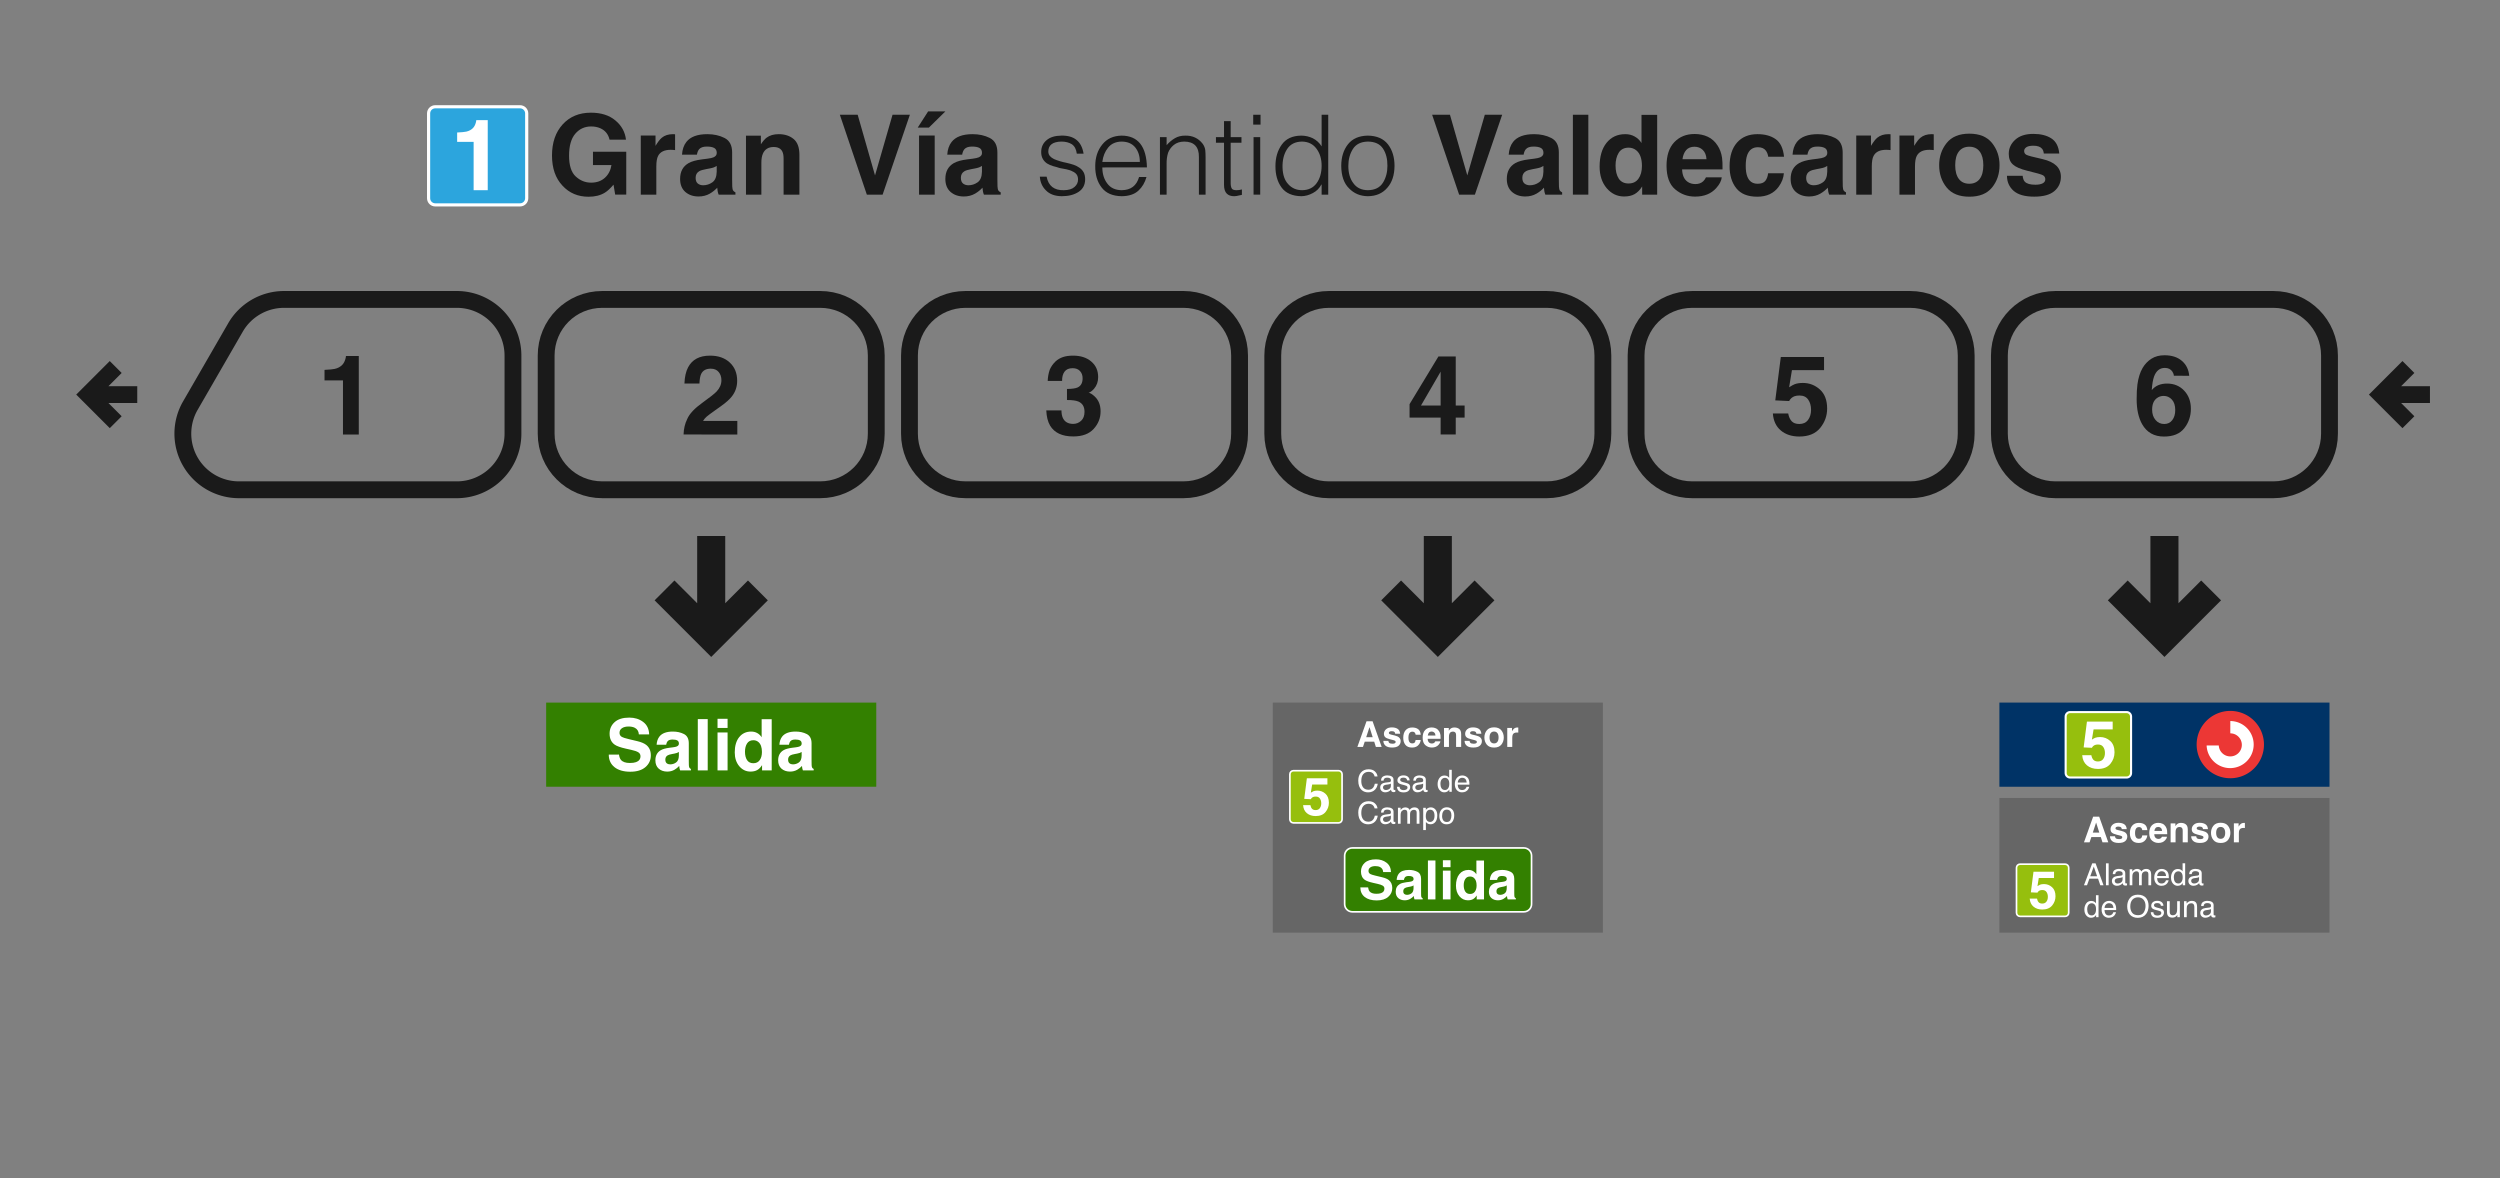 <?xml version="1.0" encoding="UTF-8" standalone="no"?>
<svg
   xmlns:dc="http://purl.org/dc/elements/1.1/"
   xmlns:cc="http://creativecommons.org/ns#"
   xmlns:rdf="http://www.w3.org/1999/02/22-rdf-syntax-ns#"
   xmlns:svg="http://www.w3.org/2000/svg"
   xmlns="http://www.w3.org/2000/svg"
   xmlns:sodipodi="http://sodipodi.sourceforge.net/DTD/sodipodi-0.dtd"
   xmlns:inkscape="http://www.inkscape.org/namespaces/inkscape"
   width="445.5mm"
   height="210mm"
   viewBox="0 0 445.5 210"
   version="1.1"
   id="svg309"
   inkscape:version="1.0.1 (3bc2e813f5, 2020-09-07)"
   sodipodi:docname="GRV_1.1.svg">
  <rect x="0" y="0" width="445.5" height="210" fill="#808080" stroke="none"/>
  <defs
     id="defs303" />
  <sodipodi:namedview
     id="base"
     pagecolor="#ffffff"
     bordercolor="#666666"
     borderopacity="1.0"
     inkscape:pageopacity="0.0"
     inkscape:pageshadow="2"
     inkscape:zoom="0.66733584"
     inkscape:cx="841.88976"
     inkscape:cy="396.85039"
     inkscape:document-units="mm"
     inkscape:current-layer="layer1"
     inkscape:document-rotation="0"
     showgrid="false"
     width="445.5mm"
     inkscape:snap-intersection-paths="true"
     inkscape:window-width="1366"
     inkscape:window-height="705"
     inkscape:window-x="-8"
     inkscape:window-y="-8"
     inkscape:window-maximized="1" />
  <g
     inkscape:label="Capa 1"
     inkscape:groupmode="layer"
     id="layer1"
     transform="translate(0,-87)">
    <g
       aria-label="H"
       id="text1443-2-1-2"
       style="font-style:normal;font-variant:normal;font-weight:bold;font-stretch:normal;font-size:19.756px;line-height:1;font-family:Helvetica;-inkscape-font-specification:'Helvetica Bold';text-align:center;letter-spacing:0px;word-spacing:0px;text-anchor:middle;fill:#ff0000;fill-opacity:1;stroke-width:0.265">
      <path
         d="m 79.252,121.676 v -14.219 h 2.942 v 5.421 h 5.556 v -5.421 h 2.952 v 14.219 H 87.751 v -6.347 h -5.556 v 6.347 z"
         style="font-style:normal;font-variant:normal;font-weight:bold;font-stretch:normal;font-family:Helvetica;-inkscape-font-specification:'Helvetica Bold';fill:#ff0000;fill-opacity:1;stroke-width:0.265"
         id="path255" />
    </g>
    <path
       id="rect311-01-6"
       style="fill:none;fill-rule:evenodd;stroke:#1a1a1a;stroke-width:3;stroke-miterlimit:4;stroke-dasharray:none"
       transform="scale(-1,1)"
       d="m -405.116,140.358 h 38.825 c 5.54,0 10,4.46 10,10 v 13.92 c 0,5.54 -4.46,10 -10,10 h -38.825 c -5.54,0 -10,-4.46 -10,-10 v -13.92 c 0,-5.54 4.46,-10 10,-10 z" />
    <path
       id="rect311-01-6-1"
       style="fill:none;fill-rule:evenodd;stroke:#1a1a1a;stroke-width:3;stroke-miterlimit:4;stroke-dasharray:none"
       transform="scale(-1,1)"
       d="m -340.375,140.358 h 38.825 c 5.54,0 10,4.46 10,10 v 13.92 c 0,5.54 -4.46,10 -10,10 h -38.825 c -5.54,0 -10,-4.46 -10,-10 v -13.92 c 0,-5.54 4.46,-10 10,-10 z" />
    <path
       id="rect311-01-6-3"
       style="fill:none;fill-rule:evenodd;stroke:#1a1a1a;stroke-width:3;stroke-miterlimit:4;stroke-dasharray:none"
       transform="scale(-1,1)"
       d="m -275.633,140.358 h 38.825 c 5.54,0 10,4.46 10,10 v 13.92 c 0,5.54 -4.46,10 -10,10 h -38.825 c -5.54,0 -10,-4.46 -10,-10 v -13.92 c 0,-5.54 4.46,-10 10,-10 z" />
    <path
       id="rect311-01-6-2"
       style="fill:none;fill-rule:evenodd;stroke:#1a1a1a;stroke-width:3;stroke-miterlimit:4;stroke-dasharray:none"
       transform="scale(-1,1)"
       d="m -210.892,140.357 h 38.825 c 5.54,0 10,4.46 10,10 v 13.92 c 0,5.54 -4.46,10 -10,10 h -38.825 c -5.54,0 -10,-4.46 -10,-10 V 150.357 c 0,-5.54 4.46,-10 10,-10 z" />
    <path
       id="rect311-01-6-20"
       style="fill:none;fill-rule:evenodd;stroke:#1a1a1a;stroke-width:3;stroke-miterlimit:4;stroke-dasharray:none"
       transform="scale(-1,1)"
       d="m -146.15,140.357 h 38.825 c 5.54,0 10,4.46 10,10 v 13.92 c 0,5.54 -4.46,10 -10,10 h -38.825 c -5.54,0 -10,-4.46 -10,-10 v -13.92 c 0,-5.54 4.46,-10 10,-10 z" />
    <path
       id="path1296-6-5"
       style="opacity:1;vector-effect:none;fill:none;fill-opacity:1;stroke:#1a1a1a;stroke-width:3;stroke-linecap:butt;stroke-linejoin:round;stroke-miterlimit:4;stroke-dasharray:none;stroke-dashoffset:0;stroke-opacity:1"
       d="m 81.41,174.278 h -38.827 m 38.826,-33.92 h -30.789 m 40.79,23.92 v -13.92 m -9.2e-4,0 a 10,10 0 0 0 -10,-10 m 10.001,23.92 a 10,10 0 0 1 -10,10 m -47.487,-15 8.037,-13.92 m 0,0 a 10,10 0 0 1 8.66,-5 m -16.697,18.92 a 10,10 0 0 0 0,10 10,10 0 0 0 8.66,5" />
    <path
       id="path1331-8"
       style="opacity:1;vector-effect:none;fill:none;fill-opacity:1;stroke:#1a1a1a;stroke-width:3;stroke-linecap:butt;stroke-linejoin:miter;stroke-miterlimit:4;stroke-dasharray:none;stroke-dashoffset:0;stroke-opacity:1"
       d="m 429.179,152.399 -4.918,4.918 4.918,4.918 m 3.84,-4.918 h -8.759" />
    <path
       id="path1331-8-4"
       style="opacity:1;vector-effect:none;fill:none;fill-opacity:1;stroke:#1a1a1a;stroke-width:3;stroke-linecap:butt;stroke-linejoin:miter;stroke-miterlimit:4;stroke-dasharray:none;stroke-dashoffset:0;stroke-opacity:1"
       d="m 20.62,152.399 -4.918,4.918 4.918,4.918 m 3.84,-4.918 h -8.759" />
    <path
       style="color:#000000;font-style:normal;font-variant:normal;font-weight:normal;font-stretch:normal;font-size:medium;line-height:normal;font-family:sans-serif;font-variant-ligatures:normal;font-variant-position:normal;font-variant-caps:normal;font-variant-numeric:normal;font-variant-alternates:normal;font-variant-east-asian:normal;font-feature-settings:normal;font-variation-settings:normal;text-indent:0;text-align:start;text-decoration:none;text-decoration-line:none;text-decoration-style:solid;text-decoration-color:#000000;letter-spacing:normal;word-spacing:normal;text-transform:none;writing-mode:lr-tb;direction:ltr;text-orientation:mixed;dominant-baseline:auto;baseline-shift:baseline;text-anchor:start;white-space:normal;shape-padding:0;shape-margin:0;inline-size:0;clip-rule:nonzero;display:inline;overflow:visible;visibility:visible;opacity:1;isolation:auto;mix-blend-mode:normal;color-interpolation:sRGB;color-interpolation-filters:linearRGB;solid-color:#000000;solid-opacity:1;vector-effect:none;fill:#1a1a1a;fill-opacity:1;fill-rule:nonzero;stroke:#1a1a1a;stroke-width:1;stroke-linecap:butt;stroke-linejoin:miter;stroke-miterlimit:4;stroke-dasharray:none;stroke-dashoffset:0;stroke-opacity:1;color-rendering:auto;image-rendering:auto;shape-rendering:auto;text-rendering:auto;enable-background:accumulate;stop-color:#000000;stop-opacity:1"
       d="m 387.703,183.014 v 12.689 l 4.551,-4.553 2.828,2.83 -9.379,9.379 -9.379,-9.379 2.828,-2.83 4.551,4.553 10e-6,-12.689 z"
       id="path1382-2-6"
       sodipodi:nodetypes="cccccccccc" />
    <g
       aria-label="1"
       id="text1443"
       style="font-style:normal;font-variant:normal;font-weight:bold;font-stretch:normal;font-size:19.756px;line-height:1;font-family:Helvetica;-inkscape-font-specification:'Helvetica Bold';text-align:center;letter-spacing:0px;word-spacing:0px;text-anchor:middle;fill:#1a1a1a;fill-opacity:1;stroke-width:0.265">
      <path
         d="m 57.83,154.781 v -1.871 q 1.302,-0.058 1.823,-0.174 0.83,-0.183 1.35,-0.733 0.357,-0.376 0.54,-1.003 0.106,-0.376 0.106,-0.559 h 2.286 v 13.987 h -2.817 v -9.646 z"
         style="font-style:normal;font-variant:normal;font-weight:bold;font-stretch:normal;font-family:Helvetica;-inkscape-font-specification:'Helvetica Bold';fill:#1a1a1a;fill-opacity:1;stroke-width:0.265"
         id="path326" />
    </g>
    <g
       aria-label="2"
       id="text1443-6"
       style="font-style:normal;font-variant:normal;font-weight:bold;font-stretch:normal;font-size:19.756px;line-height:1;font-family:Helvetica;-inkscape-font-specification:'Helvetica Bold';text-align:center;letter-spacing:0px;word-spacing:0px;text-anchor:middle;fill:#1a1a1a;fill-opacity:1;stroke-width:0.265">
      <path
         d="m 121.812,164.427 q 0.039,-1.505 0.646,-2.749 0.588,-1.399 2.778,-2.961 1.9,-1.36 2.46,-1.949 0.859,-0.916 0.859,-2.006 0,-0.887 -0.492,-1.476 -0.492,-0.588 -1.408,-0.588 -1.254,0 -1.707,0.936 -0.26,0.54 -0.309,1.717 h -2.672 q 0.068,-1.785 0.646,-2.884 1.1,-2.093 3.907,-2.093 2.219,0 3.531,1.235 1.312,1.225 1.312,3.251 0,1.553 -0.926,2.759 -0.608,0.801 -1.997,1.785 l -1.1,0.781 q -1.032,0.733 -1.418,1.061 -0.376,0.328 -0.637,0.762 h 6.106 v 2.421 z"
         style="font-style:normal;font-variant:normal;font-weight:bold;font-stretch:normal;font-family:Helvetica;-inkscape-font-specification:'Helvetica Bold';fill:#1a1a1a;fill-opacity:1;stroke-width:0.265"
         id="path323" />
    </g>
    <g
       aria-label="3"
       id="text1443-2"
       style="font-style:normal;font-variant:normal;font-weight:bold;font-stretch:normal;font-size:19.756px;line-height:1;font-family:Helvetica;-inkscape-font-specification:'Helvetica Bold';text-align:center;letter-spacing:0px;word-spacing:0px;text-anchor:middle;fill:#1a1a1a;fill-opacity:1;stroke-width:0.265">
      <path
         d="m 189.151,160.134 q 0,0.839 0.27,1.389 0.502,1.013 1.823,1.013 0.81,0 1.408,-0.55 0.608,-0.559 0.608,-1.601 0,-1.379 -1.119,-1.842 -0.637,-0.26 -2.006,-0.26 v -1.968 q 1.341,-0.019 1.871,-0.26 0.916,-0.405 0.916,-1.64 0,-0.801 -0.473,-1.302 -0.463,-0.502 -1.312,-0.502 -0.974,0 -1.437,0.617 -0.453,0.617 -0.434,1.65 h -2.566 q 0.039,-1.042 0.357,-1.977 0.338,-0.82 1.061,-1.514 0.54,-0.492 1.283,-0.752 0.743,-0.26 1.823,-0.26 2.006,0 3.232,1.042 1.235,1.032 1.235,2.778 0,1.235 -0.733,2.084 -0.463,0.531 -0.965,0.723 0.376,0 1.08,0.646 1.051,0.974 1.051,2.662 0,1.775 -1.235,3.125 -1.225,1.341 -3.637,1.341 -2.971,0 -4.129,-1.939 -0.608,-1.032 -0.675,-2.701 z"
         style="font-style:normal;font-variant:normal;font-weight:bold;font-stretch:normal;font-family:Helvetica;-inkscape-font-specification:'Helvetica Bold';fill:#1a1a1a;fill-opacity:1;stroke-width:0.265"
         id="path320" />
    </g>
    <g
       aria-label="4"
       id="text1443-5"
       style="font-style:normal;font-variant:normal;font-weight:bold;font-stretch:normal;font-size:19.756px;line-height:1;font-family:Helvetica;-inkscape-font-specification:'Helvetica Bold';text-align:center;letter-spacing:0px;word-spacing:0px;text-anchor:middle;fill:#1a1a1a;fill-opacity:1;stroke-width:0.265">
      <path
         d="m 260.995,161.417 h -1.582 v 3.01 h -2.691 v -3.01 h -5.537 v -2.402 l 5.141,-8.489 h 3.087 v 8.74 h 1.582 z m -4.273,-2.151 v -6.039 l -3.502,6.039 z"
         style="font-style:normal;font-variant:normal;font-weight:bold;font-stretch:normal;font-family:Helvetica;-inkscape-font-specification:'Helvetica Bold';fill:#1a1a1a;fill-opacity:1;stroke-width:0.265"
         id="path317" />
    </g>
    <g
       aria-label="5"
       id="text1443-29"
       style="font-style:normal;font-variant:normal;font-weight:bold;font-stretch:normal;font-size:19.756px;line-height:1;font-family:Helvetica;-inkscape-font-specification:'Helvetica Bold';text-align:center;letter-spacing:0px;word-spacing:0px;text-anchor:middle;fill:#1a1a1a;fill-opacity:1;stroke-width:0.265">
      <path
         d="m 318.659,160.684 q 0.164,0.897 0.627,1.389 0.463,0.482 1.35,0.482 1.022,0 1.553,-0.714 0.54,-0.723 0.54,-1.813 0,-1.071 -0.502,-1.804 -0.502,-0.743 -1.563,-0.743 -0.502,0 -0.868,0.125 -0.646,0.232 -0.974,0.859 l -2.469,-0.116 0.984,-7.727 h 7.707 v 2.334 h -5.72 l -0.502,3.058 q 0.637,-0.415 0.994,-0.55 0.598,-0.222 1.457,-0.222 1.736,0 3.029,1.167 1.293,1.167 1.293,3.395 0,1.939 -1.244,3.463 -1.244,1.524 -3.723,1.524 -1.997,0 -3.28,-1.071 -1.283,-1.071 -1.428,-3.039 z"
         style="font-style:normal;font-variant:normal;font-weight:bold;font-stretch:normal;font-family:Helvetica;-inkscape-font-specification:'Helvetica Bold';fill:#1a1a1a;fill-opacity:1;stroke-width:0.265"
         id="path314" />
    </g>
    <g
       aria-label="6"
       id="text1443-0"
       style="font-style:normal;font-variant:normal;font-weight:bold;font-stretch:normal;font-size:19.756px;line-height:1;font-family:Helvetica;-inkscape-font-specification:'Helvetica Bold';text-align:center;letter-spacing:0px;word-spacing:0px;text-anchor:middle;fill:#1a1a1a;fill-opacity:1;stroke-width:0.265">
      <path
         d="m 383.509,159.999 q 0,1.129 0.608,1.842 0.608,0.714 1.543,0.714 0.916,0 1.437,-0.685 0.531,-0.695 0.531,-1.794 0,-1.225 -0.598,-1.871 -0.598,-0.656 -1.466,-0.656 -0.704,0 -1.244,0.424 -0.81,0.627 -0.81,2.026 z m 3.868,-6.039 q 0,-0.338 -0.26,-0.743 -0.444,-0.656 -1.341,-0.656 -1.341,0 -1.91,1.505 -0.309,0.83 -0.424,2.45 0.511,-0.608 1.186,-0.887 0.675,-0.28 1.543,-0.28 1.862,0 3.048,1.264 1.196,1.264 1.196,3.232 0,1.958 -1.167,3.453 -1.167,1.495 -3.627,1.495 -2.643,0 -3.897,-2.209 -0.974,-1.727 -0.974,-4.457 0,-1.601 0.135,-2.604 0.241,-1.785 0.936,-2.971 0.598,-1.013 1.563,-1.63 0.974,-0.617 2.325,-0.617 1.949,0 3.106,1.003 1.158,0.994 1.302,2.653 z"
         style="font-style:normal;font-variant:normal;font-weight:bold;font-stretch:normal;font-family:Helvetica;-inkscape-font-specification:'Helvetica Bold';fill:#1a1a1a;fill-opacity:1;stroke-width:0.265"
         id="path311" />
    </g>
    <g
       aria-label="H Gran Vía sentido Valdecarros"
       id="text1443-2-1"
       style="font-style:normal;font-variant:normal;font-weight:bold;font-stretch:normal;font-size:19.78px;line-height:1;font-family:Helvetica;-inkscape-font-specification:'Helvetica Bold';text-align:center;letter-spacing:0px;word-spacing:0px;text-anchor:middle;fill:#1a1a1a;fill-opacity:1;stroke-width:0.265">
      <path
         d="m 79.252,121.685 v -14.236 h 2.946 v 5.428 h 5.563 v -5.428 h 2.955 v 14.236 h -2.955 v -6.355 h -5.563 v 6.355 z"
         style="font-style:normal;font-variant:normal;font-weight:bold;font-stretch:normal;font-family:Helvetica;-inkscape-font-specification:'Helvetica Bold';fill:#1a1a1a;fill-opacity:1;stroke-width:0.265"
         id="path258" />
      <path
         d="m 108.623,111.891 q -0.338,-1.458 -1.652,-2.038 -0.734,-0.319 -1.632,-0.319 -1.719,0 -2.83,1.304 -1.101,1.294 -1.101,3.902 0,2.627 1.198,3.718 1.198,1.091 2.724,1.091 1.497,0 2.453,-0.86 0.956,-0.869 1.178,-2.27 h -3.293 v -2.376 h 5.93 v 7.64 h -1.97 l -0.299,-1.777 q -0.86,1.014 -1.545,1.429 -1.178,0.724 -2.897,0.724 -2.83,0 -4.636,-1.961 -1.883,-1.97 -1.883,-5.389 0,-3.458 1.903,-5.544 1.903,-2.086 5.032,-2.086 2.714,0 4.356,1.381 1.652,1.371 1.893,3.429 z m -3.332,-4.81 z"
         style="font-style:normal;font-variant:normal;font-weight:bold;font-stretch:normal;font-family:Helvetica;-inkscape-font-specification:'Helvetica Bold';fill:#1a1a1a;fill-opacity:1;stroke-width:0.265"
         id="path260" />
      <path
         d="m 119.933,110.906 q 0.077,0 0.126,0.01 0.058,0 0.241,0.01 v 2.82 q -0.261,-0.029 -0.464,-0.039 -0.203,-0.01 -0.328,-0.01 -1.661,0 -2.231,1.082 -0.319,0.608 -0.319,1.874 v 5.032 h -2.772 V 111.157 h 2.627 v 1.835 q 0.637,-1.053 1.111,-1.439 0.773,-0.647 2.009,-0.647 z"
         style="font-style:normal;font-variant:normal;font-weight:bold;font-stretch:normal;font-family:Helvetica;-inkscape-font-specification:'Helvetica Bold';fill:#1a1a1a;fill-opacity:1;stroke-width:0.265"
         id="path262" />
      <path
         d="m 127.717,116.566 q -0.261,0.164 -0.531,0.27 -0.261,0.097 -0.724,0.184 l -0.618,0.116 q -0.869,0.155 -1.246,0.377 -0.637,0.377 -0.637,1.169 0,0.705 0.386,1.024 0.396,0.309 0.956,0.309 0.889,0 1.632,-0.522 0.753,-0.522 0.782,-1.903 z m -1.671,-1.285 q 0.763,-0.097 1.091,-0.241 0.589,-0.251 0.589,-0.782 0,-0.647 -0.454,-0.889 -0.444,-0.251 -1.314,-0.251 -0.975,0 -1.381,0.483 -0.29,0.357 -0.386,0.966 h -2.656 q 0.087,-1.381 0.773,-2.27 1.091,-1.391 3.747,-1.391 1.729,0 3.071,0.686 1.343,0.686 1.343,2.588 v 4.829 q 0,0.502 0.019,1.217 0.029,0.541 0.164,0.734 0.135,0.193 0.406,0.319 v 0.406 h -2.994 q -0.126,-0.319 -0.174,-0.599 -0.048,-0.28 -0.077,-0.637 -0.57,0.618 -1.314,1.053 -0.889,0.512 -2.009,0.512 -1.429,0 -2.366,-0.811 -0.927,-0.821 -0.927,-2.318 0,-1.941 1.497,-2.811 0.821,-0.473 2.415,-0.676 z m 0.145,-4.404 z"
         style="font-style:normal;font-variant:normal;font-weight:bold;font-stretch:normal;font-family:Helvetica;-inkscape-font-specification:'Helvetica Bold';fill:#1a1a1a;fill-opacity:1;stroke-width:0.265"
         id="path264" />
      <path
         d="m 138.747,110.906 q 1.632,0 2.666,0.86 1.043,0.85 1.043,2.83 v 7.089 h -2.82 v -6.403 q 0,-0.831 -0.222,-1.275 -0.406,-0.811 -1.545,-0.811 -1.4,0 -1.922,1.188 -0.27,0.628 -0.27,1.603 v 5.698 h -2.743 v -10.508 h 2.656 v 1.536 q 0.531,-0.811 1.004,-1.169 0.85,-0.637 2.154,-0.637 z m -1.014,-0.029 z"
         style="font-style:normal;font-variant:normal;font-weight:bold;font-stretch:normal;font-family:Helvetica;-inkscape-font-specification:'Helvetica Bold';fill:#1a1a1a;fill-opacity:1;stroke-width:0.265"
         id="path266" />
      <path
         d="m 159.049,107.449 h 3.091 l -4.858,14.236 h -2.811 l -4.81,-14.236 h 3.178 l 3.091,10.808 z"
         style="font-style:normal;font-variant:normal;font-weight:bold;font-stretch:normal;font-family:Helvetica;-inkscape-font-specification:'Helvetica Bold';fill:#1a1a1a;fill-opacity:1;stroke-width:0.265"
         id="path268" />
      <path
         d="m 163.772,111.157 h 2.791 v 10.527 h -2.791 z m 1.4,-0.28 z m 3.293,-4.027 -2.936,2.888 h -1.99 l 1.854,-2.888 z m -3.293,4.027 z"
         style="font-style:normal;font-variant:normal;font-weight:bold;font-stretch:normal;font-family:Helvetica;-inkscape-font-specification:'Helvetica Bold';fill:#1a1a1a;fill-opacity:1;stroke-width:0.265"
         id="path270" />
      <path
         d="m 174.985,116.566 q -0.261,0.164 -0.531,0.27 -0.261,0.097 -0.724,0.184 l -0.618,0.116 q -0.869,0.155 -1.246,0.377 -0.637,0.377 -0.637,1.169 0,0.705 0.386,1.024 0.396,0.309 0.956,0.309 0.889,0 1.632,-0.522 0.753,-0.522 0.782,-1.903 z m -1.671,-1.285 q 0.763,-0.097 1.091,-0.241 0.589,-0.251 0.589,-0.782 0,-0.647 -0.454,-0.889 -0.444,-0.251 -1.314,-0.251 -0.975,0 -1.381,0.483 -0.29,0.357 -0.386,0.966 h -2.656 q 0.087,-1.381 0.773,-2.27 1.091,-1.391 3.747,-1.391 1.729,0 3.071,0.686 1.343,0.686 1.343,2.588 v 4.829 q 0,0.502 0.019,1.217 0.029,0.541 0.164,0.734 0.135,0.193 0.406,0.319 v 0.406 h -2.994 q -0.126,-0.319 -0.174,-0.599 -0.048,-0.28 -0.077,-0.637 -0.57,0.618 -1.314,1.053 -0.889,0.512 -2.009,0.512 -1.429,0 -2.366,-0.811 -0.927,-0.821 -0.927,-2.318 0,-1.941 1.497,-2.811 0.821,-0.473 2.415,-0.676 z m 0.145,-4.404 z"
         style="font-style:normal;font-variant:normal;font-weight:bold;font-stretch:normal;font-family:Helvetica;-inkscape-font-specification:'Helvetica Bold';fill:#1a1a1a;fill-opacity:1;stroke-width:0.265"
         id="path272" />
      <path
         d="m 185.3,118.478 q 0.097,1.487 1.091,2.453 0.985,1.014 2.811,1.033 1.835,0 3.004,-0.773 1.149,-0.753 1.169,-2.221 0,-0.744 -0.261,-1.246 -0.28,-0.512 -0.753,-0.831 -0.454,-0.328 -1.043,-0.531 -0.599,-0.193 -1.227,-0.338 -1.265,-0.251 -2.241,-0.666 -0.473,-0.222 -0.744,-0.541 -0.299,-0.328 -0.299,-0.831 0.019,-1.7 2.308,-1.758 1.13,0 1.883,0.473 0.734,0.493 0.889,1.681 h 1.207 q -0.531,-3.284 -3.96,-3.216 -1.7,0.019 -2.627,0.811 -0.966,0.802 -0.966,2.115 0,0.724 0.29,1.227 0.28,0.493 0.753,0.811 0.473,0.29 1.072,0.473 0.299,0.097 0.589,0.155 0.28,0.077 0.579,0.184 0.628,0.116 1.227,0.232 0.29,0.058 0.57,0.155 0.28,0.087 0.473,0.203 0.473,0.193 0.753,0.551 0.261,0.357 0.261,0.908 0,0.773 -0.618,1.314 -0.608,0.57 -1.912,0.589 -2.598,0.058 -3.071,-2.415 z"
         style="font-style:normal;font-variant:normal;font-weight:bold;font-stretch:normal;font-family:'Helvetica Light';-inkscape-font-specification:'Helvetica Light,  Bold';stroke-width:0.265"
         id="path274" />
      <path
         d="m 196.436,115.851 q 0.183,-1.507 1.033,-2.55 0.85,-1.053 2.415,-1.072 1.594,0.019 2.424,1.053 0.811,1.004 0.811,2.569 z m 7.949,0.985 q -0.135,-5.631 -4.501,-5.669 -2.221,0.039 -3.448,1.574 -1.265,1.545 -1.265,3.863 -0.019,2.308 1.13,3.796 1.149,1.526 3.583,1.565 1.932,-0.019 2.984,-0.995 1.024,-0.947 1.439,-2.434 h -1.323 q -0.657,2.337 -3.1,2.357 -1.71,-0.019 -2.579,-1.207 -0.869,-1.149 -0.869,-2.849 z"
         style="font-style:normal;font-variant:normal;font-weight:bold;font-stretch:normal;font-family:'Helvetica Light';-inkscape-font-specification:'Helvetica Light,  Bold';stroke-width:0.265"
         id="path276" />
      <path
         d="m 207.89,116.17 q -0.019,-1.014 0.261,-1.941 0.319,-0.831 1.024,-1.4 0.715,-0.579 1.825,-0.599 2.685,0 2.646,2.772 v 6.684 h 1.188 v -6.703 q 0,-0.657 -0.058,-1.246 -0.077,-0.579 -0.454,-1.111 -1.169,-1.507 -3.129,-1.458 -1.043,0 -1.816,0.454 -0.792,0.454 -1.487,1.246 v 0 -1.429 h -1.188 v 10.247 h 1.188 z"
         style="font-style:normal;font-variant:normal;font-weight:bold;font-stretch:normal;font-family:'Helvetica Light';-inkscape-font-specification:'Helvetica Light,  Bold';stroke-width:0.265"
         id="path278" />
      <path
         d="m 221.306,120.758 q -0.473,0.135 -0.966,0.135 -0.715,0 -0.869,-0.357 -0.183,-0.357 -0.164,-1.082 v -7.022 h 1.922 v -0.995 h -1.922 v -2.849 h -1.188 v 2.849 h -1.439 v 0.995 h 1.439 v 7.495 q 0,1.101 0.502,1.584 0.454,0.454 1.323,0.454 0.454,-0.019 0.811,-0.126 0.338,-0.077 0.551,-0.116 z"
         style="font-style:normal;font-variant:normal;font-weight:bold;font-stretch:normal;font-family:'Helvetica Light';-inkscape-font-specification:'Helvetica Light,  Bold';stroke-width:0.265"
         id="path280" />
      <path
         d="m 224.57,121.685 v -10.247 h -1.188 v 10.247 z m 0.058,-12.478 v -1.758 h -1.304 v 1.758 z"
         style="font-style:normal;font-variant:normal;font-weight:bold;font-stretch:normal;font-family:'Helvetica Light';-inkscape-font-specification:'Helvetica Light,  Bold';stroke-width:0.265"
         id="path282" />
      <path
         d="m 235.513,116.527 q 0,1.874 -0.879,3.1 -0.889,1.246 -2.588,1.265 -1.516,0 -2.473,-1.062 -0.966,-1.014 -1.024,-2.955 -0.058,-1.97 0.811,-3.303 0.85,-1.323 2.685,-1.343 1.642,0.039 2.55,1.265 0.918,1.227 0.918,3.033 z m 0,-3.448 v 0 q -0.599,-0.947 -1.565,-1.439 -0.975,-0.473 -2.096,-0.473 -2.337,0.039 -3.448,1.613 -1.12,1.565 -1.12,3.805 -0.019,2.308 1.082,3.815 1.111,1.526 3.545,1.565 1.024,-0.019 2.038,-0.56 0.985,-0.512 1.516,-1.516 h 0.048 v 1.796 h 1.178 v -14.236 h -1.178 z"
         style="font-style:normal;font-variant:normal;font-weight:bold;font-stretch:normal;font-family:'Helvetica Light';-inkscape-font-specification:'Helvetica Light,  Bold';stroke-width:0.265"
         id="path284" />
      <path
         d="m 243.752,121.965 q 2.202,-0.019 3.467,-1.507 1.265,-1.42 1.285,-3.892 0,-2.318 -1.169,-3.844 -1.188,-1.516 -3.583,-1.555 -2.366,0.039 -3.554,1.555 -1.188,1.526 -1.188,3.844 0.019,2.666 1.4,4.008 1.323,1.371 3.342,1.391 z m 3.487,-5.399 q 0,1.7 -0.792,2.984 -0.831,1.323 -2.695,1.342 -1.7,-0.019 -2.569,-1.227 -0.908,-1.169 -0.908,-3.1 0,-1.729 0.811,-3.013 0.811,-1.285 2.666,-1.323 1.883,0.019 2.695,1.246 0.811,1.227 0.792,3.091 z"
         style="font-style:normal;font-variant:normal;font-weight:bold;font-stretch:normal;font-family:'Helvetica Light';-inkscape-font-specification:'Helvetica Light,  Bold';stroke-width:0.265"
         id="path286" />
      <path
         d="m 264.594,107.449 h 3.091 l -4.858,14.236 h -2.811 l -4.81,-14.236 h 3.178 l 3.091,10.808 z"
         style="font-style:normal;font-variant:normal;font-weight:bold;font-stretch:normal;font-family:Helvetica;-inkscape-font-specification:'Helvetica Bold';fill:#1a1a1a;fill-opacity:1;stroke-width:0.265"
         id="path288" />
      <path
         d="m 275.035,116.566 q -0.261,0.164 -0.531,0.27 -0.261,0.097 -0.724,0.184 l -0.618,0.116 q -0.869,0.155 -1.246,0.377 -0.637,0.377 -0.637,1.169 0,0.705 0.386,1.024 0.396,0.309 0.956,0.309 0.889,0 1.632,-0.522 0.753,-0.522 0.782,-1.903 z m -1.671,-1.285 q 0.763,-0.097 1.091,-0.241 0.589,-0.251 0.589,-0.782 0,-0.647 -0.454,-0.889 -0.444,-0.251 -1.314,-0.251 -0.975,0 -1.381,0.483 -0.29,0.357 -0.386,0.966 h -2.656 q 0.087,-1.381 0.773,-2.27 1.091,-1.391 3.747,-1.391 1.729,0 3.071,0.686 1.343,0.686 1.343,2.588 v 4.829 q 0,0.502 0.019,1.217 0.029,0.541 0.164,0.734 0.135,0.193 0.406,0.319 v 0.406 h -2.994 q -0.126,-0.319 -0.174,-0.599 -0.048,-0.28 -0.077,-0.637 -0.57,0.618 -1.314,1.053 -0.889,0.512 -2.009,0.512 -1.429,0 -2.366,-0.811 -0.927,-0.821 -0.927,-2.318 0,-1.941 1.497,-2.811 0.821,-0.473 2.415,-0.676 z m 0.145,-4.404 z"
         style="font-style:normal;font-variant:normal;font-weight:bold;font-stretch:normal;font-family:Helvetica;-inkscape-font-specification:'Helvetica Bold';fill:#1a1a1a;fill-opacity:1;stroke-width:0.265"
         id="path290" />
      <path
         d="m 283.041,121.685 h -2.753 v -14.236 h 2.753 z"
         style="font-style:normal;font-variant:normal;font-weight:bold;font-stretch:normal;font-family:Helvetica;-inkscape-font-specification:'Helvetica Bold';fill:#1a1a1a;fill-opacity:1;stroke-width:0.265"
         id="path292" />
      <path
         d="m 289.609,110.906 q 0.956,0 1.7,0.425 0.744,0.415 1.207,1.159 v -5.022 h 2.791 v 14.217 h -2.675 v -1.458 q -0.589,0.937 -1.343,1.362 -0.753,0.425 -1.874,0.425 -1.845,0 -3.11,-1.487 -1.256,-1.497 -1.256,-3.834 0,-2.695 1.236,-4.24 1.246,-1.545 3.322,-1.545 z m 0.599,8.789 q 1.169,0 1.777,-0.869 0.608,-0.869 0.608,-2.25 0,-1.932 -0.975,-2.762 -0.599,-0.502 -1.391,-0.502 -1.207,0 -1.777,0.918 -0.56,0.908 -0.56,2.26 0,1.458 0.57,2.337 0.58,0.869 1.748,0.869 z"
         style="font-style:normal;font-variant:normal;font-weight:bold;font-stretch:normal;font-family:Helvetica;-inkscape-font-specification:'Helvetica Bold';fill:#1a1a1a;fill-opacity:1;stroke-width:0.265"
         id="path294" />
      <path
         d="m 301.962,113.147 q -0.956,0 -1.487,0.599 -0.522,0.599 -0.657,1.623 h 4.279 q -0.068,-1.091 -0.666,-1.652 -0.589,-0.57 -1.468,-0.57 z m 0,-2.27 q 1.314,0 2.366,0.493 1.053,0.493 1.738,1.555 0.618,0.937 0.802,2.173 0.106,0.724 0.087,2.086 h -7.205 q 0.058,1.584 0.995,2.221 0.57,0.396 1.371,0.396 0.85,0 1.381,-0.483 0.29,-0.261 0.512,-0.724 h 2.811 q -0.106,0.937 -0.975,1.903 -1.352,1.536 -3.786,1.536 -2.009,0 -3.545,-1.294 -1.536,-1.294 -1.536,-4.211 0,-2.733 1.381,-4.192 1.391,-1.458 3.603,-1.458 z m 0.193,0 z"
         style="font-style:normal;font-variant:normal;font-weight:bold;font-stretch:normal;font-family:Helvetica;-inkscape-font-specification:'Helvetica Bold';fill:#1a1a1a;fill-opacity:1;stroke-width:0.265"
         id="path296" />
      <path
         d="m 315.097,114.934 q -0.077,-0.589 -0.396,-1.062 -0.464,-0.637 -1.439,-0.637 -1.391,0 -1.903,1.381 -0.27,0.734 -0.27,1.951 0,1.159 0.27,1.864 0.493,1.314 1.854,1.314 0.966,0 1.371,-0.522 0.406,-0.522 0.493,-1.352 h 2.811 q -0.097,1.256 -0.908,2.376 -1.294,1.806 -3.834,1.806 -2.54,0 -3.738,-1.507 -1.198,-1.507 -1.198,-3.912 0,-2.714 1.323,-4.221 1.323,-1.507 3.651,-1.507 1.98,0 3.236,0.889 1.265,0.889 1.497,3.139 z m -1.864,-4.056 z"
         style="font-style:normal;font-variant:normal;font-weight:bold;font-stretch:normal;font-family:Helvetica;-inkscape-font-specification:'Helvetica Bold';fill:#1a1a1a;fill-opacity:1;stroke-width:0.265"
         id="path298" />
      <path
         d="m 325.615,116.566 q -0.261,0.164 -0.531,0.27 -0.261,0.097 -0.724,0.184 l -0.618,0.116 q -0.869,0.155 -1.246,0.377 -0.637,0.377 -0.637,1.169 0,0.705 0.386,1.024 0.396,0.309 0.956,0.309 0.889,0 1.632,-0.522 0.753,-0.522 0.782,-1.903 z m -1.671,-1.285 q 0.763,-0.097 1.091,-0.241 0.589,-0.251 0.589,-0.782 0,-0.647 -0.454,-0.889 -0.444,-0.251 -1.314,-0.251 -0.975,0 -1.381,0.483 -0.29,0.357 -0.386,0.966 h -2.656 q 0.087,-1.381 0.773,-2.27 1.091,-1.391 3.747,-1.391 1.729,0 3.071,0.686 1.343,0.686 1.343,2.588 v 4.829 q 0,0.502 0.019,1.217 0.029,0.541 0.164,0.734 0.135,0.193 0.406,0.319 v 0.406 h -2.994 q -0.126,-0.319 -0.174,-0.599 -0.048,-0.28 -0.077,-0.637 -0.57,0.618 -1.314,1.053 -0.889,0.512 -2.009,0.512 -1.429,0 -2.366,-0.811 -0.927,-0.821 -0.927,-2.318 0,-1.941 1.497,-2.811 0.821,-0.473 2.415,-0.676 z m 0.145,-4.404 z"
         style="font-style:normal;font-variant:normal;font-weight:bold;font-stretch:normal;font-family:Helvetica;-inkscape-font-specification:'Helvetica Bold';fill:#1a1a1a;fill-opacity:1;stroke-width:0.265"
         id="path300" />
      <path
         d="m 336.529,110.906 q 0.077,0 0.126,0.01 0.058,0 0.241,0.01 v 2.82 q -0.261,-0.029 -0.464,-0.039 -0.203,-0.01 -0.328,-0.01 -1.661,0 -2.231,1.082 -0.319,0.608 -0.319,1.874 v 5.032 h -2.772 V 111.157 h 2.627 v 1.835 q 0.637,-1.053 1.111,-1.439 0.773,-0.647 2.009,-0.647 z"
         style="font-style:normal;font-variant:normal;font-weight:bold;font-stretch:normal;font-family:Helvetica;-inkscape-font-specification:'Helvetica Bold';fill:#1a1a1a;fill-opacity:1;stroke-width:0.265"
         id="path302" />
      <path
         d="m 344.226,110.906 q 0.077,0 0.126,0.01 0.058,0 0.241,0.01 v 2.82 q -0.261,-0.029 -0.464,-0.039 -0.203,-0.01 -0.328,-0.01 -1.661,0 -2.231,1.082 -0.319,0.608 -0.319,1.874 v 5.032 h -2.772 V 111.157 h 2.627 v 1.835 q 0.637,-1.053 1.111,-1.439 0.773,-0.647 2.009,-0.647 z"
         style="font-style:normal;font-variant:normal;font-weight:bold;font-stretch:normal;font-family:Helvetica;-inkscape-font-specification:'Helvetica Bold';fill:#1a1a1a;fill-opacity:1;stroke-width:0.265"
         id="path304" />
      <path
         d="m 350.929,119.743 q 1.207,0 1.854,-0.86 0.647,-0.86 0.647,-2.444 0,-1.584 -0.647,-2.434 -0.647,-0.86 -1.854,-0.86 -1.207,0 -1.864,0.86 -0.647,0.85 -0.647,2.434 0,1.584 0.647,2.444 0.657,0.86 1.864,0.86 z m 5.389,-3.303 q 0,2.318 -1.333,3.97 -1.333,1.642 -4.047,1.642 -2.714,0 -4.047,-1.642 -1.333,-1.652 -1.333,-3.97 0,-2.279 1.333,-3.95 1.333,-1.671 4.047,-1.671 2.714,0 4.047,1.671 1.333,1.671 1.333,3.95 z m -5.38,-5.563 z"
         style="font-style:normal;font-variant:normal;font-weight:bold;font-stretch:normal;font-family:Helvetica;-inkscape-font-specification:'Helvetica Bold';fill:#1a1a1a;fill-opacity:1;stroke-width:0.265"
         id="path306" />
      <path
         d="m 360.433,118.324 q 0.087,0.734 0.377,1.043 0.512,0.551 1.893,0.551 0.811,0 1.285,-0.241 0.483,-0.241 0.483,-0.724 0,-0.464 -0.386,-0.705 -0.386,-0.241 -2.869,-0.831 -1.787,-0.444 -2.521,-1.111 -0.734,-0.657 -0.734,-1.893 0,-1.458 1.14,-2.501 1.149,-1.053 3.226,-1.053 1.97,0 3.207,0.792 1.246,0.782 1.429,2.714 h -2.753 q -0.058,-0.531 -0.299,-0.84 -0.454,-0.56 -1.545,-0.56 -0.898,0 -1.285,0.28 -0.377,0.28 -0.377,0.657 0,0.473 0.406,0.686 0.406,0.222 2.869,0.763 1.642,0.386 2.463,1.169 0.811,0.792 0.811,1.98 0,1.565 -1.169,2.559 -1.159,0.985 -3.593,0.985 -2.482,0 -3.67,-1.043 -1.178,-1.053 -1.178,-2.675 z m 2.106,-7.447 z"
         style="font-style:normal;font-variant:normal;font-weight:bold;font-stretch:normal;font-family:Helvetica;-inkscape-font-specification:'Helvetica Bold';fill:#1a1a1a;fill-opacity:1;stroke-width:0.265"
         id="path308" />
    </g>
    <g
       id="g771"
       transform="matrix(0.141,0,0,0.141,32.884,38.912)">
      <path
         fill="#FFCC00"
         stroke="#ffffff"
         stroke-width="4"
         d="m 432.445,591.582 c 0,4.644 -3.764,8.407 -8.407,8.407 h -107.186 c -4.643,0 -8.407,-3.764 -8.407,-8.407 v -107.186 c 0,-4.643 3.764,-8.407 8.407,-8.407 h 107.187 c 4.643,0 8.407,3.764 8.407,8.407 z"
         id="path4-9"
         style="fill:#2ca5dd;fill-opacity:1" />
      <g
         aria-label="1"
         id="text189-35"
         style="font-size:125.106px;line-height:1;font-family:Helvetica;-inkscape-font-specification:Helvetica;text-align:center;letter-spacing:-18px;word-spacing:0px;text-anchor:middle;fill:#ffffff;fill-opacity:1;stroke-width:7.819"
         transform="translate(254.445,444.989)">
        <path
           d="M 90.087,75.362 V 63.511 q 8.247,-0.367 11.545,-1.1 5.253,-1.161 8.552,-4.643 2.26,-2.382 3.421,-6.353 0.672,-2.382 0.672,-3.543 h 14.478 V 136.449 H 110.918 V 75.362 Z"
           style="font-weight:bold;fill:#ffffff;fill-opacity:1;stroke-width:7.819"
           id="path14-2" />
      </g>
    </g>
    <path
       style="color:#000000;font-style:normal;font-variant:normal;font-weight:normal;font-stretch:normal;font-size:medium;line-height:normal;font-family:sans-serif;font-variant-ligatures:normal;font-variant-position:normal;font-variant-caps:normal;font-variant-numeric:normal;font-variant-alternates:normal;font-variant-east-asian:normal;font-feature-settings:normal;font-variation-settings:normal;text-indent:0;text-align:start;text-decoration:none;text-decoration-line:none;text-decoration-style:solid;text-decoration-color:#000000;letter-spacing:normal;word-spacing:normal;text-transform:none;writing-mode:lr-tb;direction:ltr;text-orientation:mixed;dominant-baseline:auto;baseline-shift:baseline;text-anchor:start;white-space:normal;shape-padding:0;shape-margin:0;inline-size:0;clip-rule:nonzero;display:inline;overflow:visible;visibility:visible;opacity:1;isolation:auto;mix-blend-mode:normal;color-interpolation:sRGB;color-interpolation-filters:linearRGB;solid-color:#000000;solid-opacity:1;vector-effect:none;fill:#1a1a1a;fill-opacity:1;fill-rule:nonzero;stroke:#1a1a1a;stroke-width:1;stroke-linecap:butt;stroke-linejoin:miter;stroke-miterlimit:4;stroke-dasharray:none;stroke-dashoffset:0;stroke-opacity:1;color-rendering:auto;image-rendering:auto;shape-rendering:auto;text-rendering:auto;enable-background:accumulate;stop-color:#000000;stop-opacity:1"
       d="m 128.737,183.014 v 12.689 l 4.551,-4.553 2.828,2.83 -9.379,9.379 -9.379,-9.379 2.828,-2.83 4.551,4.553 1e-5,-12.689 z"
       id="path1382-2-6-4-3"
       sodipodi:nodetypes="cccccccccc" />
    <g
       id="g175-8"
       transform="translate(-1.1444092e-5,-33.999)">
      <path
         id="rect311-01-6-20-1-6-0"
         style="fill:#338000;fill-opacity:1;fill-rule:evenodd;stroke:none;stroke-width:1.995;stroke-miterlimit:4;stroke-dasharray:none"
         d="m 97.325,246.199 h 58.825 v 15 H 97.325 Z" />
      <g
         aria-label="Salida"
         id="text1657-3-0"
         style="font-style:normal;font-variant:normal;font-weight:bold;font-stretch:normal;font-size:12.7px;line-height:1;font-family:Helvetica;-inkscape-font-specification:'Helvetica Bold';text-align:start;letter-spacing:0px;word-spacing:0px;text-anchor:start;fill:#ffffff;fill-opacity:1;stroke-width:0.265">
        <path
           d="m 110.302,255.463 q 0.087,0.626 0.341,0.936 0.465,0.564 1.594,0.564 0.676,0 1.098,-0.149 0.8,-0.285 0.8,-1.06 0,-0.453 -0.397,-0.701 -0.397,-0.242 -1.246,-0.428 l -0.967,-0.217 q -1.426,-0.322 -1.972,-0.701 -0.924,-0.633 -0.924,-1.978 0,-1.228 0.893,-2.04 0.893,-0.812 2.623,-0.812 1.445,0 2.462,0.769 1.023,0.763 1.073,2.22 h -1.836 q -0.05,-0.825 -0.719,-1.172 -0.446,-0.229 -1.11,-0.229 -0.738,0 -1.178,0.298 -0.44,0.298 -0.44,0.831 0,0.49 0.434,0.732 0.279,0.161 1.191,0.378 l 1.575,0.378 q 1.036,0.248 1.563,0.664 0.819,0.645 0.819,1.867 0,1.253 -0.961,2.084 -0.955,0.825 -2.704,0.825 -1.786,0 -2.809,-0.812 -1.023,-0.819 -1.023,-2.245 z m 1.854,-6.598 z"
           style="font-style:normal;font-variant:normal;font-weight:bold;font-stretch:normal;font-size:12.7px;font-family:Helvetica;-inkscape-font-specification:'Helvetica Bold';text-align:start;text-anchor:start;fill:#ffffff;fill-opacity:1;stroke-width:0.265"
           id="path242" />
        <path
           d="m 120.974,254.998 q -0.167,0.105 -0.341,0.174 -0.167,0.062 -0.465,0.118 l -0.397,0.074 q -0.558,0.099 -0.8,0.242 -0.409,0.242 -0.409,0.75 0,0.453 0.248,0.657 0.254,0.198 0.614,0.198 0.571,0 1.048,-0.335 0.484,-0.335 0.502,-1.222 z m -1.073,-0.825 q 0.49,-0.062 0.701,-0.155 0.378,-0.161 0.378,-0.502 0,-0.415 -0.291,-0.571 -0.285,-0.161 -0.843,-0.161 -0.626,0 -0.887,0.31 -0.186,0.229 -0.248,0.62 h -1.705 q 0.056,-0.887 0.496,-1.457 0.701,-0.893 2.406,-0.893 1.11,0 1.972,0.44 0.862,0.44 0.862,1.662 v 3.101 q 0,0.322 0.012,0.781 0.019,0.347 0.105,0.471 0.087,0.124 0.26,0.205 v 0.26 h -1.922 q -0.081,-0.205 -0.112,-0.384 -0.031,-0.18 -0.05,-0.409 -0.366,0.397 -0.843,0.676 -0.571,0.329 -1.29,0.329 -0.918,0 -1.519,-0.521 -0.595,-0.527 -0.595,-1.488 0,-1.246 0.961,-1.805 0.527,-0.304 1.55,-0.434 z m 0.093,-2.828 z"
           style="font-style:normal;font-variant:normal;font-weight:bold;font-stretch:normal;font-size:12.7px;font-family:Helvetica;-inkscape-font-specification:'Helvetica Bold';text-align:start;text-anchor:start;fill:#ffffff;fill-opacity:1;stroke-width:0.265"
           id="path244" />
        <path
           d="m 126.115,258.285 h -1.767 v -9.141 h 1.767 z"
           style="font-style:normal;font-variant:normal;font-weight:bold;font-stretch:normal;font-size:12.7px;font-family:Helvetica;-inkscape-font-specification:'Helvetica Bold';text-align:start;text-anchor:start;fill:#ffffff;fill-opacity:1;stroke-width:0.265"
           id="path246" />
        <path
           d="m 129.655,250.719 h -1.792 v -1.631 h 1.792 z m -1.792,0.806 h 1.792 v 6.759 h -1.792 z"
           style="font-style:normal;font-variant:normal;font-weight:bold;font-stretch:normal;font-size:12.7px;font-family:Helvetica;-inkscape-font-specification:'Helvetica Bold';text-align:start;text-anchor:start;fill:#ffffff;fill-opacity:1;stroke-width:0.265"
           id="path248" />
        <path
           d="m 133.86,251.364 q 0.614,0 1.091,0.273 0.477,0.267 0.775,0.744 v -3.225 h 1.792 v 9.128 h -1.718 v -0.936 q -0.378,0.602 -0.862,0.874 -0.484,0.273 -1.203,0.273 -1.184,0 -1.997,-0.955 -0.806,-0.961 -0.806,-2.462 0,-1.73 0.794,-2.722 0.8,-0.992 2.133,-0.992 z m 0.384,5.643 q 0.75,0 1.141,-0.558 0.391,-0.558 0.391,-1.445 0,-1.24 -0.626,-1.774 -0.384,-0.322 -0.893,-0.322 -0.775,0 -1.141,0.589 -0.36,0.583 -0.36,1.451 0,0.936 0.366,1.501 0.372,0.558 1.122,0.558 z"
           style="font-style:normal;font-variant:normal;font-weight:bold;font-stretch:normal;font-size:12.7px;font-family:Helvetica;-inkscape-font-specification:'Helvetica Bold';text-align:start;text-anchor:start;fill:#ffffff;fill-opacity:1;stroke-width:0.265"
           id="path250" />
        <path
           d="m 142.852,254.998 q -0.167,0.105 -0.341,0.174 -0.167,0.062 -0.465,0.118 l -0.397,0.074 q -0.558,0.099 -0.8,0.242 -0.409,0.242 -0.409,0.75 0,0.453 0.248,0.657 0.254,0.198 0.614,0.198 0.571,0 1.048,-0.335 0.484,-0.335 0.502,-1.222 z m -1.073,-0.825 q 0.49,-0.062 0.701,-0.155 0.378,-0.161 0.378,-0.502 0,-0.415 -0.291,-0.571 -0.285,-0.161 -0.843,-0.161 -0.626,0 -0.887,0.31 -0.186,0.229 -0.248,0.62 h -1.705 q 0.056,-0.887 0.496,-1.457 0.701,-0.893 2.406,-0.893 1.11,0 1.972,0.44 0.862,0.44 0.862,1.662 v 3.101 q 0,0.322 0.012,0.781 0.019,0.347 0.105,0.471 0.087,0.124 0.26,0.205 v 0.26 h -1.922 q -0.081,-0.205 -0.112,-0.384 -0.031,-0.18 -0.05,-0.409 -0.366,0.397 -0.843,0.676 -0.571,0.329 -1.29,0.329 -0.918,0 -1.519,-0.521 -0.595,-0.527 -0.595,-1.488 0,-1.246 0.961,-1.805 0.527,-0.304 1.55,-0.434 z m 0.093,-2.828 z"
           style="font-style:normal;font-variant:normal;font-weight:bold;font-stretch:normal;font-size:12.7px;font-family:Helvetica;-inkscape-font-specification:'Helvetica Bold';text-align:start;text-anchor:start;fill:#ffffff;fill-opacity:1;stroke-width:0.265"
           id="path252" />
      </g>
    </g>
    <g
       id="g1800"
       transform="translate(177.99,9.753)">
      <path
         id="rect311-01-6-20-1-73"
         style="fill:#666666;fill-opacity:1;fill-rule:evenodd;stroke:none;stroke-width:2.523;stroke-miterlimit:4;stroke-dasharray:none"
         d="m 178.301,219.447 h 58.825 v 23.999 H 178.301 Z" />
      <g
         aria-label="Ascensor"
         id="text1657-6"
         style="font-style:normal;font-variant:normal;font-weight:bold;font-stretch:normal;font-size:6.35px;line-height:1;font-family:Helvetica;-inkscape-font-specification:'Helvetica Bold';text-align:start;letter-spacing:0px;word-spacing:0px;text-anchor:start;fill:#ffffff;fill-opacity:1;stroke-width:0.265">
        <path
           d="m 194.948,225.62 h 1.16 l -0.571,-1.798 z m 0.059,-2.843 h 1.079 l 1.619,4.57 h -1.036 l -0.295,-0.939 h -1.684 l -0.316,0.939 h -0.998 z m 0.533,0 z"
           style="font-style:normal;font-variant:normal;font-weight:bold;font-stretch:normal;font-size:6.35px;font-family:Helvetica;-inkscape-font-specification:'Helvetica Bold';text-align:start;text-anchor:start;fill:#ffffff;fill-opacity:1;stroke-width:0.265"
           id="path195" />
        <path
           d="m 198.901,226.268 q 0.028,0.236 0.121,0.335 0.164,0.177 0.608,0.177 0.26,0 0.412,-0.077 0.155,-0.077 0.155,-0.233 0,-0.149 -0.124,-0.226 -0.124,-0.077 -0.921,-0.267 -0.574,-0.143 -0.809,-0.357 -0.236,-0.211 -0.236,-0.608 0,-0.468 0.366,-0.803 0.369,-0.338 1.036,-0.338 0.633,0 1.029,0.254 0.4,0.251 0.459,0.871 h -0.884 q -0.019,-0.171 -0.096,-0.27 -0.146,-0.18 -0.496,-0.18 -0.288,0 -0.412,0.09 -0.121,0.09 -0.121,0.211 0,0.152 0.13,0.22 0.13,0.071 0.921,0.245 0.527,0.124 0.791,0.375 0.26,0.254 0.26,0.636 0,0.502 -0.375,0.822 -0.372,0.316 -1.153,0.316 -0.797,0 -1.178,-0.335 -0.378,-0.338 -0.378,-0.859 z m 0.676,-2.391 z"
           style="font-style:normal;font-variant:normal;font-weight:bold;font-stretch:normal;font-size:6.35px;font-family:Helvetica;-inkscape-font-specification:'Helvetica Bold';text-align:start;text-anchor:start;fill:#ffffff;fill-opacity:1;stroke-width:0.265"
           id="path197" />
        <path
           d="m 203.763,225.179 q -0.025,-0.189 -0.127,-0.341 -0.149,-0.205 -0.462,-0.205 -0.446,0 -0.611,0.443 -0.087,0.236 -0.087,0.626 0,0.372 0.087,0.598 0.158,0.422 0.595,0.422 0.31,0 0.44,-0.167 0.13,-0.167 0.158,-0.434 h 0.902 q -0.031,0.403 -0.291,0.763 -0.415,0.58 -1.231,0.58 -0.815,0 -1.2,-0.484 -0.384,-0.484 -0.384,-1.256 0,-0.871 0.425,-1.355 0.425,-0.484 1.172,-0.484 0.636,0 1.039,0.285 0.406,0.285 0.481,1.008 z m -0.598,-1.302 z"
           style="font-style:normal;font-variant:normal;font-weight:bold;font-stretch:normal;font-size:6.35px;font-family:Helvetica;-inkscape-font-specification:'Helvetica Bold';text-align:start;text-anchor:start;fill:#ffffff;fill-opacity:1;stroke-width:0.265"
           id="path199" />
        <path
           d="m 206.609,224.606 q -0.307,0 -0.477,0.192 -0.167,0.192 -0.211,0.521 h 1.374 q -0.022,-0.35 -0.214,-0.53 -0.189,-0.183 -0.471,-0.183 z m 0,-0.729 q 0.422,0 0.76,0.158 0.338,0.158 0.558,0.499 0.198,0.301 0.257,0.698 0.034,0.233 0.028,0.67 h -2.313 q 0.019,0.508 0.319,0.713 0.183,0.127 0.44,0.127 0.273,0 0.443,-0.155 0.093,-0.084 0.164,-0.233 h 0.902 q -0.034,0.301 -0.313,0.611 -0.434,0.493 -1.215,0.493 -0.645,0 -1.138,-0.415 -0.493,-0.415 -0.493,-1.352 0,-0.877 0.443,-1.346 0.446,-0.468 1.157,-0.468 z m 0.062,0 z"
           style="font-style:normal;font-variant:normal;font-weight:bold;font-stretch:normal;font-size:6.35px;font-family:Helvetica;-inkscape-font-specification:'Helvetica Bold';text-align:start;text-anchor:start;fill:#ffffff;fill-opacity:1;stroke-width:0.265"
           id="path201" />
        <path
           d="m 210.681,223.886 q 0.524,0 0.856,0.276 0.335,0.273 0.335,0.908 v 2.276 h -0.905 v -2.056 q 0,-0.267 -0.071,-0.409 -0.13,-0.26 -0.496,-0.26 -0.45,0 -0.617,0.381 -0.087,0.202 -0.087,0.515 v 1.829 h -0.881 v -3.373 h 0.853 v 0.493 q 0.171,-0.26 0.322,-0.375 0.273,-0.205 0.691,-0.205 z m -0.326,-0.009 z"
           style="font-style:normal;font-variant:normal;font-weight:bold;font-stretch:normal;font-size:6.35px;font-family:Helvetica;-inkscape-font-specification:'Helvetica Bold';text-align:start;text-anchor:start;fill:#ffffff;fill-opacity:1;stroke-width:0.265"
           id="path203" />
        <path
           d="m 213.375,226.268 q 0.028,0.236 0.121,0.335 0.164,0.177 0.608,0.177 0.26,0 0.412,-0.077 0.155,-0.077 0.155,-0.233 0,-0.149 -0.124,-0.226 -0.124,-0.077 -0.921,-0.267 -0.574,-0.143 -0.809,-0.357 -0.236,-0.211 -0.236,-0.608 0,-0.468 0.366,-0.803 0.369,-0.338 1.036,-0.338 0.633,0 1.029,0.254 0.4,0.251 0.459,0.871 h -0.884 q -0.019,-0.171 -0.096,-0.27 -0.146,-0.18 -0.496,-0.18 -0.288,0 -0.412,0.09 -0.121,0.09 -0.121,0.211 0,0.152 0.13,0.22 0.13,0.071 0.921,0.245 0.527,0.124 0.791,0.375 0.26,0.254 0.26,0.636 0,0.502 -0.375,0.822 -0.372,0.316 -1.153,0.316 -0.797,0 -1.178,-0.335 -0.378,-0.338 -0.378,-0.859 z m 0.676,-2.391 z"
           style="font-style:normal;font-variant:normal;font-weight:bold;font-stretch:normal;font-size:6.35px;font-family:Helvetica;-inkscape-font-specification:'Helvetica Bold';text-align:start;text-anchor:start;fill:#ffffff;fill-opacity:1;stroke-width:0.265"
           id="path205" />
        <path
           d="m 217.734,226.724 q 0.388,0 0.595,-0.276 0.208,-0.276 0.208,-0.784 0,-0.508 -0.208,-0.781 -0.208,-0.276 -0.595,-0.276 -0.388,0 -0.598,0.276 -0.208,0.273 -0.208,0.781 0,0.508 0.208,0.784 0.211,0.276 0.598,0.276 z m 1.73,-1.06 q 0,0.744 -0.428,1.274 -0.428,0.527 -1.299,0.527 -0.871,0 -1.299,-0.527 -0.428,-0.53 -0.428,-1.274 0,-0.732 0.428,-1.268 0.428,-0.536 1.299,-0.536 0.871,0 1.299,0.536 0.428,0.536 0.428,1.268 z m -1.727,-1.786 z"
           style="font-style:normal;font-variant:normal;font-weight:bold;font-stretch:normal;font-size:6.35px;font-family:Helvetica;-inkscape-font-specification:'Helvetica Bold';text-align:start;text-anchor:start;fill:#ffffff;fill-opacity:1;stroke-width:0.265"
           id="path207" />
        <path
           d="m 221.933,223.886 q 0.025,0 0.04,0.003 0.019,0 0.077,0.003 v 0.905 q -0.084,-0.009 -0.149,-0.012 -0.065,-0.003 -0.105,-0.003 -0.533,0 -0.716,0.347 -0.102,0.195 -0.102,0.602 v 1.615 h -0.89 v -3.38 h 0.843 v 0.589 q 0.205,-0.338 0.357,-0.462 0.248,-0.208 0.645,-0.208 z"
           style="font-style:normal;font-variant:normal;font-weight:bold;font-stretch:normal;font-size:6.35px;font-family:Helvetica;-inkscape-font-specification:'Helvetica Bold';text-align:start;text-anchor:start;fill:#ffffff;fill-opacity:1;stroke-width:0.265"
           id="path209" />
      </g>
      <g
         id="g40-0"
         transform="matrix(0.075,0,0,0.075,177.301,228.917)">
        <path
           fill="#FFCC00"
           stroke="#ffffff"
           stroke-width="4"
           d="m 178,146.593 c 0,4.644 -3.764,8.407 -8.407,8.407 H 62.407 C 57.764,155 54,151.236 54,146.593 V 39.407 C 54,34.764 57.764,31 62.407,31 h 107.187 c 4.643,0 8.407,3.764 8.407,8.407 z"
           id="path4-8"
           style="fill:#96bf0d;fill-opacity:1" />
        <g
           aria-label="5"
           id="text189-2"
           style="font-size:125.106px;line-height:1;font-family:Helvetica;-inkscape-font-specification:Helvetica;text-align:center;letter-spacing:-18px;word-spacing:0px;text-anchor:middle;fill:#ffffff;fill-opacity:1;stroke-width:7.819">
          <path
             d="m 102.714,112.747 q 1.038,5.681 3.971,8.797 2.932,3.054 8.552,3.054 6.475,0 9.835,-4.52 3.421,-4.582 3.421,-11.484 0,-6.781 -3.177,-11.423 -3.177,-4.704 -9.896,-4.704 -3.177,0 -5.498,0.794 -4.093,1.466 -6.17,5.437 L 88.114,97.964 94.345,49.034 H 143.154 V 63.817 H 106.929 l -3.177,19.365 q 4.032,-2.627 6.292,-3.482 3.787,-1.405 9.224,-1.405 10.996,0 19.181,7.392 8.186,7.392 8.186,21.503 0,12.278 -7.88,21.93 -7.88,9.652 -23.58,9.652 -12.645,0 -20.77,-6.781 -8.125,-6.781 -9.041,-19.242 z"
             style="font-weight:bold;fill:#ffffff;fill-opacity:1;stroke-width:7.819"
             id="path14-36" />
        </g>
      </g>
      <g
         aria-label="Alameda
de Osuna"
         id="text1657-6-8"
         style="font-style:normal;font-variant:normal;font-weight:bold;font-stretch:normal;font-size:5.447px;line-height:1;font-family:Helvetica;-inkscape-font-specification:'Helvetica Bold';text-align:start;letter-spacing:0px;word-spacing:0px;text-anchor:start;fill:#ffffff;fill-opacity:1;stroke-width:0.227">
        <path
           d="m 195.715,233.398 -0.593,-1.726 -0.63,1.726 z m -0.87,-2.306 h 0.598 l 1.418,3.907 h -0.58 l -0.396,-1.17 h -1.545 l -0.423,1.17 h -0.543 z m 0.274,0 z"
           style="font-style:normal;font-variant:normal;font-weight:normal;font-stretch:normal;font-size:5.447px;font-family:Helvetica;-inkscape-font-specification:'Helvetica Bold';text-align:start;text-anchor:start;fill:#ffffff;fill-opacity:1;stroke-width:0.227"
           id="path212" />
        <path
           d="m 197.292,231.092 h 0.479 v 3.907 h -0.479 z"
           style="font-style:normal;font-variant:normal;font-weight:normal;font-stretch:normal;font-size:5.447px;font-family:Helvetica;-inkscape-font-specification:'Helvetica Bold';text-align:start;text-anchor:start;fill:#ffffff;fill-opacity:1;stroke-width:0.227"
           id="path214" />
        <path
           d="m 198.856,234.241 q 0,0.207 0.152,0.327 0.152,0.12 0.359,0.12 0.253,0 0.489,-0.117 0.399,-0.194 0.399,-0.636 v -0.386 q -0.088,0.056 -0.226,0.093 -0.138,0.037 -0.271,0.053 l -0.29,0.037 q -0.261,0.035 -0.391,0.109 -0.221,0.125 -0.221,0.399 z m 1.16,-0.968 q 0.165,-0.021 0.221,-0.138 0.032,-0.064 0.032,-0.183 0,-0.245 -0.176,-0.354 -0.173,-0.112 -0.497,-0.112 -0.375,0 -0.532,0.202 -0.088,0.112 -0.114,0.332 h -0.447 q 0.013,-0.527 0.34,-0.731 0.33,-0.207 0.763,-0.207 0.503,0 0.816,0.191 0.311,0.191 0.311,0.596 v 1.641 q 0,0.074 0.029,0.12 0.032,0.045 0.13,0.045 0.032,0 0.072,-0.003 0.04,-0.005 0.085,-0.013 v 0.354 q -0.112,0.032 -0.17,0.04 -0.059,0.008 -0.16,0.008 -0.247,0 -0.359,-0.176 -0.059,-0.093 -0.082,-0.263 -0.146,0.191 -0.42,0.332 -0.274,0.141 -0.604,0.141 -0.396,0 -0.649,-0.239 -0.25,-0.242 -0.25,-0.604 0,-0.396 0.247,-0.614 0.247,-0.218 0.649,-0.269 z m -0.396,-1.191 z"
           style="font-style:normal;font-variant:normal;font-weight:normal;font-stretch:normal;font-size:5.447px;font-family:Helvetica;-inkscape-font-specification:'Helvetica Bold';text-align:start;text-anchor:start;fill:#ffffff;fill-opacity:1;stroke-width:0.227"
           id="path216" />
        <path
           d="m 201.518,232.151 h 0.473 v 0.404 q 0.17,-0.21 0.308,-0.306 0.237,-0.162 0.537,-0.162 0.34,0 0.548,0.168 0.117,0.096 0.213,0.282 0.16,-0.229 0.375,-0.338 0.215,-0.112 0.484,-0.112 0.574,0 0.782,0.415 0.112,0.223 0.112,0.601 v 1.896 h -0.497 v -1.979 q 0,-0.285 -0.144,-0.391 -0.141,-0.106 -0.346,-0.106 -0.282,0 -0.487,0.189 -0.202,0.189 -0.202,0.63 v 1.657 h -0.487 v -1.859 q 0,-0.29 -0.069,-0.423 -0.109,-0.199 -0.407,-0.199 -0.271,0 -0.495,0.21 -0.221,0.21 -0.221,0.761 v 1.511 h -0.479 z"
           style="font-style:normal;font-variant:normal;font-weight:normal;font-stretch:normal;font-size:5.447px;font-family:Helvetica;-inkscape-font-specification:'Helvetica Bold';text-align:start;text-anchor:start;fill:#ffffff;fill-opacity:1;stroke-width:0.227"
           id="path218" />
        <path
           d="m 207.241,232.087 q 0.303,0 0.588,0.144 0.285,0.141 0.433,0.367 0.144,0.215 0.191,0.503 0.043,0.197 0.043,0.628 h -2.088 q 0.013,0.433 0.205,0.697 0.191,0.261 0.593,0.261 0.375,0 0.598,-0.247 0.128,-0.144 0.181,-0.332 h 0.471 q -0.019,0.157 -0.125,0.351 -0.104,0.191 -0.234,0.314 -0.218,0.213 -0.54,0.287 -0.173,0.043 -0.391,0.043 -0.532,0 -0.902,-0.386 -0.37,-0.388 -0.37,-1.085 0,-0.686 0.372,-1.114 0.372,-0.428 0.973,-0.428 z m 0.763,1.261 q -0.029,-0.311 -0.136,-0.497 -0.197,-0.346 -0.657,-0.346 -0.33,0 -0.553,0.239 -0.223,0.237 -0.237,0.604 z m -0.808,-1.266 z"
           style="font-style:normal;font-variant:normal;font-weight:normal;font-stretch:normal;font-size:5.447px;font-family:Helvetica;-inkscape-font-specification:'Helvetica Bold';text-align:start;text-anchor:start;fill:#ffffff;fill-opacity:1;stroke-width:0.227"
           id="path220" />
        <path
           d="m 209.387,233.608 q 0,0.457 0.194,0.766 0.194,0.308 0.622,0.308 0.332,0 0.545,-0.285 0.215,-0.287 0.215,-0.822 0,-0.54 -0.221,-0.798 -0.221,-0.261 -0.545,-0.261 -0.362,0 -0.588,0.277 -0.223,0.277 -0.223,0.814 z m 0.721,-1.508 q 0.327,0 0.548,0.138 0.128,0.08 0.29,0.279 v -1.439 h 0.46 v 3.92 h -0.431 v -0.396 q -0.168,0.263 -0.396,0.38 -0.229,0.117 -0.524,0.117 -0.476,0 -0.824,-0.399 -0.348,-0.402 -0.348,-1.066 0,-0.622 0.316,-1.077 0.319,-0.457 0.91,-0.457 z"
           style="font-style:normal;font-variant:normal;font-weight:normal;font-stretch:normal;font-size:5.447px;font-family:Helvetica;-inkscape-font-specification:'Helvetica Bold';text-align:start;text-anchor:start;fill:#ffffff;fill-opacity:1;stroke-width:0.227"
           id="path222" />
        <path
           d="m 212.48,234.241 q 0,0.207 0.152,0.327 0.152,0.12 0.359,0.12 0.253,0 0.489,-0.117 0.399,-0.194 0.399,-0.636 v -0.386 q -0.088,0.056 -0.226,0.093 -0.138,0.037 -0.271,0.053 l -0.29,0.037 q -0.261,0.035 -0.391,0.109 -0.221,0.125 -0.221,0.399 z m 1.16,-0.968 q 0.165,-0.021 0.221,-0.138 0.032,-0.064 0.032,-0.183 0,-0.245 -0.176,-0.354 -0.173,-0.112 -0.497,-0.112 -0.375,0 -0.532,0.202 -0.088,0.112 -0.114,0.332 h -0.447 q 0.013,-0.527 0.34,-0.731 0.33,-0.207 0.763,-0.207 0.503,0 0.816,0.191 0.311,0.191 0.311,0.596 v 1.641 q 0,0.074 0.029,0.12 0.032,0.045 0.13,0.045 0.032,0 0.072,-0.003 0.04,-0.005 0.085,-0.013 v 0.354 q -0.112,0.032 -0.17,0.04 -0.059,0.008 -0.16,0.008 -0.247,0 -0.359,-0.176 -0.059,-0.093 -0.082,-0.263 -0.146,0.191 -0.42,0.332 -0.274,0.141 -0.604,0.141 -0.396,0 -0.649,-0.239 -0.25,-0.242 -0.25,-0.604 0,-0.396 0.247,-0.614 0.247,-0.218 0.649,-0.269 z m -0.396,-1.191 z"
           style="font-style:normal;font-variant:normal;font-weight:normal;font-stretch:normal;font-size:5.447px;font-family:Helvetica;-inkscape-font-specification:'Helvetica Bold';text-align:start;text-anchor:start;fill:#ffffff;fill-opacity:1;stroke-width:0.227"
           id="path224" />
        <path
           d="m 193.949,239.301 q 0,0.457 0.194,0.766 0.194,0.308 0.622,0.308 0.332,0 0.545,-0.285 0.215,-0.287 0.215,-0.822 0,-0.54 -0.221,-0.798 -0.221,-0.261 -0.545,-0.261 -0.362,0 -0.588,0.277 -0.223,0.277 -0.223,0.814 z m 0.721,-1.508 q 0.327,0 0.548,0.138 0.128,0.08 0.29,0.279 v -1.439 h 0.46 v 3.92 h -0.431 v -0.396 q -0.168,0.263 -0.396,0.38 -0.229,0.117 -0.524,0.117 -0.476,0 -0.824,-0.399 -0.348,-0.402 -0.348,-1.066 0,-0.622 0.316,-1.077 0.319,-0.457 0.91,-0.457 z"
           style="font-style:normal;font-variant:normal;font-weight:normal;font-stretch:normal;font-size:5.447px;font-family:Helvetica;-inkscape-font-specification:'Helvetica Bold';text-align:start;text-anchor:start;fill:#ffffff;fill-opacity:1;stroke-width:0.227"
           id="path226" />
        <path
           d="m 197.861,237.78 q 0.303,0 0.588,0.144 0.285,0.141 0.433,0.367 0.144,0.215 0.191,0.503 0.043,0.197 0.043,0.628 h -2.088 q 0.013,0.433 0.205,0.697 0.191,0.261 0.593,0.261 0.375,0 0.598,-0.247 0.128,-0.144 0.181,-0.332 h 0.471 q -0.019,0.157 -0.125,0.351 -0.104,0.191 -0.234,0.314 -0.218,0.213 -0.54,0.287 -0.173,0.043 -0.391,0.043 -0.532,0 -0.902,-0.386 -0.37,-0.388 -0.37,-1.085 0,-0.686 0.372,-1.114 0.372,-0.428 0.973,-0.428 z m 0.763,1.261 q -0.029,-0.311 -0.136,-0.497 -0.197,-0.346 -0.657,-0.346 -0.33,0 -0.553,0.239 -0.223,0.237 -0.237,0.604 z m -0.808,-1.266 z"
           style="font-style:normal;font-variant:normal;font-weight:normal;font-stretch:normal;font-size:5.447px;font-family:Helvetica;-inkscape-font-specification:'Helvetica Bold';text-align:start;text-anchor:start;fill:#ffffff;fill-opacity:1;stroke-width:0.227"
           id="path228" />
        <path
           d="m 202.967,236.679 q 1.035,0 1.532,0.665 0.388,0.519 0.388,1.327 0,0.875 -0.444,1.455 -0.521,0.681 -1.487,0.681 -0.902,0 -1.418,-0.596 -0.46,-0.574 -0.46,-1.452 0,-0.793 0.394,-1.356 0.505,-0.723 1.495,-0.723 z m 0.053,3.654 q 0.699,0 1.011,-0.5 0.314,-0.503 0.314,-1.154 0,-0.689 -0.362,-1.109 -0.359,-0.42 -0.984,-0.42 -0.606,0 -0.989,0.418 -0.383,0.415 -0.383,1.226 0,0.649 0.327,1.096 0.33,0.444 1.066,0.444 z m -0.037,-3.654 z"
           style="font-style:normal;font-variant:normal;font-weight:normal;font-stretch:normal;font-size:5.447px;font-family:Helvetica;-inkscape-font-specification:'Helvetica Bold';text-align:start;text-anchor:start;fill:#ffffff;fill-opacity:1;stroke-width:0.227"
           id="path230" />
        <path
           d="m 205.738,239.798 q 0.021,0.239 0.12,0.367 0.181,0.231 0.628,0.231 0.266,0 0.468,-0.114 0.202,-0.117 0.202,-0.359 0,-0.184 -0.162,-0.279 -0.104,-0.059 -0.41,-0.136 l -0.38,-0.096 q -0.364,-0.09 -0.537,-0.202 -0.309,-0.194 -0.309,-0.537 0,-0.404 0.29,-0.654 0.293,-0.25 0.785,-0.25 0.644,0 0.928,0.378 0.178,0.239 0.173,0.516 h -0.452 q -0.013,-0.162 -0.114,-0.295 -0.165,-0.189 -0.572,-0.189 -0.271,0 -0.412,0.104 -0.138,0.104 -0.138,0.274 0,0.186 0.184,0.298 0.106,0.067 0.314,0.117 l 0.316,0.077 q 0.516,0.125 0.691,0.242 0.279,0.184 0.279,0.577 0,0.38 -0.29,0.657 -0.287,0.277 -0.878,0.277 -0.636,0 -0.902,-0.287 -0.263,-0.29 -0.282,-0.715 z m 0.707,-2.024 z"
           style="font-style:normal;font-variant:normal;font-weight:normal;font-stretch:normal;font-size:5.447px;font-family:Helvetica;-inkscape-font-specification:'Helvetica Bold';text-align:start;text-anchor:start;fill:#ffffff;fill-opacity:1;stroke-width:0.227"
           id="path232" />
        <path
           d="m 208.656,237.844 v 1.891 q 0,0.218 0.069,0.356 0.128,0.255 0.476,0.255 0.5,0 0.681,-0.447 0.098,-0.239 0.098,-0.657 v -1.399 h 0.479 v 2.848 h -0.452 l 0.005,-0.42 q -0.093,0.162 -0.231,0.274 -0.274,0.223 -0.665,0.223 -0.609,0 -0.83,-0.407 -0.12,-0.218 -0.12,-0.582 v -1.936 z m 0.657,-0.069 z"
           style="font-style:normal;font-variant:normal;font-weight:normal;font-stretch:normal;font-size:5.447px;font-family:Helvetica;-inkscape-font-specification:'Helvetica Bold';text-align:start;text-anchor:start;fill:#ffffff;fill-opacity:1;stroke-width:0.227"
           id="path234" />
        <path
           d="m 211.206,237.844 h 0.455 v 0.404 q 0.202,-0.25 0.428,-0.359 0.226,-0.109 0.503,-0.109 0.606,0 0.819,0.423 0.117,0.231 0.117,0.662 v 1.827 h -0.487 v -1.795 q 0,-0.261 -0.077,-0.42 -0.128,-0.266 -0.463,-0.266 -0.17,0 -0.279,0.035 -0.197,0.059 -0.346,0.234 -0.12,0.141 -0.157,0.293 -0.035,0.149 -0.035,0.428 v 1.492 h -0.479 z m 1.125,-0.069 z"
           style="font-style:normal;font-variant:normal;font-weight:normal;font-stretch:normal;font-size:5.447px;font-family:Helvetica;-inkscape-font-specification:'Helvetica Bold';text-align:start;text-anchor:start;fill:#ffffff;fill-opacity:1;stroke-width:0.227"
           id="path236" />
        <path
           d="m 214.602,239.934 q 0,0.207 0.152,0.327 0.152,0.12 0.359,0.12 0.253,0 0.489,-0.117 0.399,-0.194 0.399,-0.636 v -0.386 q -0.088,0.056 -0.226,0.093 -0.138,0.037 -0.271,0.053 l -0.29,0.037 q -0.261,0.035 -0.391,0.109 -0.221,0.125 -0.221,0.399 z m 1.16,-0.968 q 0.165,-0.021 0.221,-0.138 0.032,-0.064 0.032,-0.184 0,-0.245 -0.176,-0.354 -0.173,-0.112 -0.497,-0.112 -0.375,0 -0.532,0.202 -0.088,0.112 -0.114,0.332 h -0.447 q 0.013,-0.527 0.34,-0.731 0.33,-0.207 0.763,-0.207 0.503,0 0.816,0.191 0.311,0.191 0.311,0.596 v 1.641 q 0,0.074 0.029,0.12 0.032,0.045 0.13,0.045 0.032,0 0.072,-0.003 0.04,-0.005 0.085,-0.013 v 0.354 q -0.112,0.032 -0.17,0.04 -0.059,0.008 -0.16,0.008 -0.247,0 -0.359,-0.176 -0.059,-0.093 -0.082,-0.263 -0.146,0.191 -0.42,0.332 -0.274,0.141 -0.604,0.141 -0.396,0 -0.649,-0.239 -0.25,-0.242 -0.25,-0.604 0,-0.396 0.247,-0.614 0.247,-0.218 0.649,-0.269 z m -0.396,-1.191 z"
           style="font-style:normal;font-variant:normal;font-weight:normal;font-stretch:normal;font-size:5.447px;font-family:Helvetica;-inkscape-font-specification:'Helvetica Bold';text-align:start;text-anchor:start;fill:#ffffff;fill-opacity:1;stroke-width:0.227"
           id="path238" />
      </g>
    </g>
    <g
       id="g1664"
       transform="translate(194.945)">
      <path
         id="rect311-01-6-20-1-0-4"
         style="fill:#003366;fill-opacity:1;fill-rule:evenodd;stroke:none;stroke-width:1.995;stroke-miterlimit:4;stroke-dasharray:none"
         d="m 161.346,212.2 h 58.825 v 15 h -58.825 z" />
      <g
         id="g40-0-6"
         transform="matrix(0.094,0,0,0.094,168.079,210.981)">
        <path
           fill="#FFCC00"
           stroke="#ffffff"
           stroke-width="4"
           d="m 178,146.593 c 0,4.644 -3.764,8.407 -8.407,8.407 H 62.407 C 57.764,155 54,151.236 54,146.593 V 39.407 C 54,34.764 57.764,31 62.407,31 h 107.187 c 4.643,0 8.407,3.764 8.407,8.407 z"
           id="path4-8-3"
           style="fill:#96bf0d;fill-opacity:1;stroke-width:4;stroke-miterlimit:4;stroke-dasharray:none" />
        <g
           aria-label="5"
           id="text189-2-0"
           style="font-size:125.106px;line-height:1;font-family:Helvetica;-inkscape-font-specification:Helvetica;text-align:center;letter-spacing:-18px;word-spacing:0px;text-anchor:middle;fill:#ffffff;fill-opacity:1;stroke-width:7.819">
          <path
             d="m 102.714,112.747 q 1.038,5.681 3.971,8.797 2.932,3.054 8.552,3.054 6.475,0 9.835,-4.52 3.421,-4.582 3.421,-11.484 0,-6.781 -3.177,-11.423 -3.177,-4.704 -9.896,-4.704 -3.177,0 -5.498,0.794 -4.093,1.466 -6.17,5.437 L 88.114,97.964 94.345,49.034 H 143.154 V 63.817 H 106.929 l -3.177,19.365 q 4.032,-2.627 6.292,-3.482 3.787,-1.405 9.224,-1.405 10.996,0 19.181,7.392 8.186,7.392 8.186,21.503 0,12.278 -7.88,21.93 -7.88,9.652 -23.58,9.652 -12.645,0 -20.77,-6.781 -8.125,-6.781 -9.041,-19.242 z"
             style="font-weight:bold;fill:#ffffff;fill-opacity:1;stroke-width:7.819"
             id="path14-36-4" />
        </g>
      </g>
      <g
         id="g538-0"
         transform="matrix(0.606,0,0,0.606,-488.74,46.731)">
        <g
           id="g534-7">
          <path
             id="circle528-6"
             style="fill:#ec3735;fill-opacity:1"
             d="m 1150.552,285.399 a 9.9,9.9 0 0 1 -9.9,9.9 9.9,9.9 0 0 1 -9.9,-9.9 9.9,9.9 0 0 1 9.9,-9.9 9.9,9.9 0 0 1 9.9,9.9 z"
             class="st15" />
          <path
             id="circle530-1"
             style="fill:#ffffff;fill-opacity:1"
             d="m 1147.526,285.399 a 6.921,6.921 0 0 1 -6.921,6.921 6.921,6.921 0 0 1 -6.921,-6.921 6.921,6.921 0 0 1 6.921,-6.921 6.921,6.921 0 0 1 6.921,6.921 z"
             class="st2" />
          <path
             id="circle532-9"
             style="fill:#ec3735;fill-opacity:1"
             d="m 1144.043,285.489 a 3.392,3.392 0 0 1 -3.392,3.392 3.392,3.392 0 0 1 -3.392,-3.392 3.392,3.392 0 0 1 3.392,-3.392 3.392,3.392 0 0 1 3.392,3.392 z"
             class="st16" />
        </g>
        <path
           class="st16"
           d="m 1138.91,277.242 c 0,0 -6.326,1.924 -6.509,8.433 l 8.25,-0.022 v -8.32 z"
           id="path536-4"
           style="fill:#ec3735;fill-opacity:1" />
      </g>
    </g>
    <path
       style="color:#000000;font-style:normal;font-variant:normal;font-weight:normal;font-stretch:normal;font-size:medium;line-height:normal;font-family:sans-serif;font-variant-ligatures:normal;font-variant-position:normal;font-variant-caps:normal;font-variant-numeric:normal;font-variant-alternates:normal;font-variant-east-asian:normal;font-feature-settings:normal;font-variation-settings:normal;text-indent:0;text-align:start;text-decoration:none;text-decoration-line:none;text-decoration-style:solid;text-decoration-color:#000000;letter-spacing:normal;word-spacing:normal;text-transform:none;writing-mode:lr-tb;direction:ltr;text-orientation:mixed;dominant-baseline:auto;baseline-shift:baseline;text-anchor:start;white-space:normal;shape-padding:0;shape-margin:0;inline-size:0;clip-rule:nonzero;display:inline;overflow:visible;visibility:visible;opacity:1;isolation:auto;mix-blend-mode:normal;color-interpolation:sRGB;color-interpolation-filters:linearRGB;solid-color:#000000;solid-opacity:1;vector-effect:none;fill:#1a1a1a;fill-opacity:1;fill-rule:nonzero;stroke:#1a1a1a;stroke-width:1;stroke-linecap:butt;stroke-linejoin:miter;stroke-miterlimit:4;stroke-dasharray:none;stroke-dashoffset:0;stroke-opacity:1;color-rendering:auto;image-rendering:auto;shape-rendering:auto;text-rendering:auto;enable-background:accumulate;stop-color:#000000;stop-opacity:1"
       d="m 258.22,183.014 v 12.689 l 4.551,-4.553 2.828,2.83 -9.379,9.379 -9.379,-9.379 2.828,-2.83 4.551,4.553 1e-5,-12.689 z"
       id="path1382-2-6-7"
       sodipodi:nodetypes="cccccccccc" />
    <g
       id="g1926">
      <path
         id="rect311-01-6-20-1-73-2-5"
         style="fill:#666666;fill-opacity:1;fill-rule:evenodd;stroke:none;stroke-width:3.298;stroke-miterlimit:4;stroke-dasharray:none"
         d="m 226.808,212.2 h 58.825 v 40.999 h -58.825 z" />
      <g
         aria-label="Ascensor"
         id="text1657-6-7-2"
         style="font-style:normal;font-variant:normal;font-weight:bold;font-stretch:normal;font-size:6.35px;line-height:1;font-family:Helvetica;-inkscape-font-specification:'Helvetica Bold';text-align:start;letter-spacing:0px;word-spacing:0px;text-anchor:start;fill:#ffffff;fill-opacity:1;stroke-width:0.265">
        <path
           d="m 243.455,218.372 h 1.16 l -0.571,-1.798 z m 0.059,-2.843 h 1.079 l 1.619,4.57 h -1.036 l -0.295,-0.939 h -1.684 l -0.316,0.939 h -0.998 z m 0.533,0 z"
           style="font-style:normal;font-variant:normal;font-weight:bold;font-stretch:normal;font-size:6.35px;font-family:Helvetica;-inkscape-font-specification:'Helvetica Bold';text-align:start;text-anchor:start;fill:#ffffff;fill-opacity:1;stroke-width:0.265"
           id="path136" />
        <path
           d="m 247.409,219.02 q 0.028,0.236 0.121,0.335 0.164,0.177 0.608,0.177 0.26,0 0.412,-0.077 0.155,-0.077 0.155,-0.233 0,-0.149 -0.124,-0.226 -0.124,-0.077 -0.921,-0.267 -0.574,-0.143 -0.809,-0.357 -0.236,-0.211 -0.236,-0.608 0,-0.468 0.366,-0.803 0.369,-0.338 1.036,-0.338 0.633,0 1.029,0.254 0.4,0.251 0.459,0.871 h -0.884 q -0.019,-0.171 -0.096,-0.27 -0.146,-0.18 -0.496,-0.18 -0.288,0 -0.412,0.09 -0.121,0.09 -0.121,0.211 0,0.152 0.13,0.22 0.13,0.071 0.921,0.245 0.527,0.124 0.791,0.375 0.26,0.254 0.26,0.636 0,0.502 -0.375,0.822 -0.372,0.316 -1.153,0.316 -0.797,0 -1.178,-0.335 -0.378,-0.338 -0.378,-0.859 z m 0.676,-2.391 z"
           style="font-style:normal;font-variant:normal;font-weight:bold;font-stretch:normal;font-size:6.35px;font-family:Helvetica;-inkscape-font-specification:'Helvetica Bold';text-align:start;text-anchor:start;fill:#ffffff;fill-opacity:1;stroke-width:0.265"
           id="path138" />
        <path
           d="m 252.27,217.932 q -0.025,-0.189 -0.127,-0.341 -0.149,-0.205 -0.462,-0.205 -0.446,0 -0.611,0.443 -0.087,0.236 -0.087,0.626 0,0.372 0.087,0.598 0.158,0.422 0.595,0.422 0.31,0 0.44,-0.167 0.13,-0.167 0.158,-0.434 h 0.902 q -0.031,0.403 -0.291,0.763 -0.415,0.58 -1.231,0.58 -0.815,0 -1.2,-0.484 -0.384,-0.484 -0.384,-1.256 0,-0.871 0.425,-1.355 0.425,-0.484 1.172,-0.484 0.636,0 1.039,0.285 0.406,0.285 0.481,1.008 z m -0.598,-1.302 z"
           style="font-style:normal;font-variant:normal;font-weight:bold;font-stretch:normal;font-size:6.35px;font-family:Helvetica;-inkscape-font-specification:'Helvetica Bold';text-align:start;text-anchor:start;fill:#ffffff;fill-opacity:1;stroke-width:0.265"
           id="path140" />
        <path
           d="m 255.117,217.359 q -0.307,0 -0.477,0.192 -0.167,0.192 -0.211,0.521 h 1.374 q -0.022,-0.35 -0.214,-0.53 -0.189,-0.183 -0.471,-0.183 z m 0,-0.729 q 0.422,0 0.76,0.158 0.338,0.158 0.558,0.499 0.198,0.301 0.257,0.698 0.034,0.233 0.028,0.67 h -2.313 q 0.019,0.508 0.319,0.713 0.183,0.127 0.44,0.127 0.273,0 0.443,-0.155 0.093,-0.084 0.164,-0.233 h 0.902 q -0.034,0.301 -0.313,0.611 -0.434,0.493 -1.215,0.493 -0.645,0 -1.138,-0.415 -0.493,-0.415 -0.493,-1.352 0,-0.877 0.443,-1.346 0.446,-0.468 1.157,-0.468 z m 0.062,0 z"
           style="font-style:normal;font-variant:normal;font-weight:bold;font-stretch:normal;font-size:6.35px;font-family:Helvetica;-inkscape-font-specification:'Helvetica Bold';text-align:start;text-anchor:start;fill:#ffffff;fill-opacity:1;stroke-width:0.265"
           id="path142" />
        <path
           d="m 259.188,216.639 q 0.524,0 0.856,0.276 0.335,0.273 0.335,0.908 v 2.276 h -0.905 v -2.056 q 0,-0.267 -0.071,-0.409 -0.13,-0.26 -0.496,-0.26 -0.45,0 -0.617,0.381 -0.087,0.202 -0.087,0.515 v 1.829 h -0.881 v -3.373 h 0.853 v 0.493 q 0.171,-0.26 0.322,-0.375 0.273,-0.205 0.691,-0.205 z m -0.326,-0.009 z"
           style="font-style:normal;font-variant:normal;font-weight:bold;font-stretch:normal;font-size:6.35px;font-family:Helvetica;-inkscape-font-specification:'Helvetica Bold';text-align:start;text-anchor:start;fill:#ffffff;fill-opacity:1;stroke-width:0.265"
           id="path144" />
        <path
           d="m 261.882,219.02 q 0.028,0.236 0.121,0.335 0.164,0.177 0.608,0.177 0.26,0 0.412,-0.077 0.155,-0.077 0.155,-0.233 0,-0.149 -0.124,-0.226 -0.124,-0.077 -0.921,-0.267 -0.574,-0.143 -0.809,-0.357 -0.236,-0.211 -0.236,-0.608 0,-0.468 0.366,-0.803 0.369,-0.338 1.036,-0.338 0.633,0 1.029,0.254 0.4,0.251 0.459,0.871 h -0.884 q -0.019,-0.171 -0.096,-0.27 -0.146,-0.18 -0.496,-0.18 -0.288,0 -0.412,0.09 -0.121,0.09 -0.121,0.211 0,0.152 0.13,0.22 0.13,0.071 0.921,0.245 0.527,0.124 0.791,0.375 0.26,0.254 0.26,0.636 0,0.502 -0.375,0.822 -0.372,0.316 -1.153,0.316 -0.797,0 -1.178,-0.335 -0.378,-0.338 -0.378,-0.859 z m 0.676,-2.391 z"
           style="font-style:normal;font-variant:normal;font-weight:bold;font-stretch:normal;font-size:6.35px;font-family:Helvetica;-inkscape-font-specification:'Helvetica Bold';text-align:start;text-anchor:start;fill:#ffffff;fill-opacity:1;stroke-width:0.265"
           id="path146" />
        <path
           d="m 266.242,219.476 q 0.388,0 0.595,-0.276 0.208,-0.276 0.208,-0.784 0,-0.508 -0.208,-0.781 -0.208,-0.276 -0.595,-0.276 -0.388,0 -0.598,0.276 -0.208,0.273 -0.208,0.781 0,0.508 0.208,0.784 0.211,0.276 0.598,0.276 z m 1.73,-1.06 q 0,0.744 -0.428,1.274 -0.428,0.527 -1.299,0.527 -0.871,0 -1.299,-0.527 -0.428,-0.53 -0.428,-1.274 0,-0.732 0.428,-1.268 0.428,-0.536 1.299,-0.536 0.871,0 1.299,0.536 0.428,0.536 0.428,1.268 z m -1.727,-1.786 z"
           style="font-style:normal;font-variant:normal;font-weight:bold;font-stretch:normal;font-size:6.35px;font-family:Helvetica;-inkscape-font-specification:'Helvetica Bold';text-align:start;text-anchor:start;fill:#ffffff;fill-opacity:1;stroke-width:0.265"
           id="path148" />
        <path
           d="m 270.44,216.639 q 0.025,0 0.04,0.003 0.019,0 0.077,0.003 v 0.905 q -0.084,-0.009 -0.149,-0.012 -0.065,-0.003 -0.105,-0.003 -0.533,0 -0.716,0.347 -0.102,0.195 -0.102,0.602 v 1.615 h -0.89 v -3.38 h 0.843 v 0.589 q 0.205,-0.338 0.357,-0.462 0.248,-0.208 0.645,-0.208 z"
           style="font-style:normal;font-variant:normal;font-weight:bold;font-stretch:normal;font-size:6.35px;font-family:Helvetica;-inkscape-font-specification:'Helvetica Bold';text-align:start;text-anchor:start;fill:#ffffff;fill-opacity:1;stroke-width:0.265"
           id="path150" />
      </g>
      <g
         id="g1496-6"
         transform="translate(48.507,-6.904)">
        <g
           id="g40-0-0-6"
           transform="matrix(0.075,0,0,0.075,177.301,228.917)">
          <path
             fill="#FFCC00"
             stroke="#ffffff"
             stroke-width="4"
             d="m 178,146.593 c 0,4.644 -3.764,8.407 -8.407,8.407 H 62.407 C 57.764,155 54,151.236 54,146.593 V 39.407 C 54,34.764 57.764,31 62.407,31 h 107.187 c 4.643,0 8.407,3.764 8.407,8.407 z"
             id="path4-8-5-2"
             style="fill:#96bf0d;fill-opacity:1;stroke-width:4;stroke-miterlimit:4;stroke-dasharray:none" />
          <g
             aria-label="5"
             id="text189-2-2-3"
             style="font-size:125.106px;line-height:1;font-family:Helvetica;-inkscape-font-specification:Helvetica;text-align:center;letter-spacing:-18px;word-spacing:0px;text-anchor:middle;fill:#ffffff;fill-opacity:1;stroke-width:7.819">
            <path
               d="m 102.714,112.747 q 1.038,5.681 3.971,8.797 2.932,3.054 8.552,3.054 6.475,0 9.835,-4.52 3.421,-4.582 3.421,-11.484 0,-6.781 -3.177,-11.423 -3.177,-4.704 -9.896,-4.704 -3.177,0 -5.498,0.794 -4.093,1.466 -6.17,5.437 L 88.114,97.964 94.345,49.034 H 143.154 V 63.817 H 106.929 l -3.177,19.365 q 4.032,-2.627 6.292,-3.482 3.787,-1.405 9.224,-1.405 10.996,0 19.181,7.392 8.186,7.392 8.186,21.503 0,12.278 -7.88,21.93 -7.88,9.652 -23.58,9.652 -12.645,0 -20.77,-6.781 -8.125,-6.781 -9.041,-19.242 z"
               style="font-weight:bold;fill:#ffffff;fill-opacity:1;stroke-width:7.819"
               id="path14-36-7-5" />
          </g>
        </g>
        <g
           aria-label="Casa de
Campo"
           id="text1657-6-8-5-0"
           style="font-style:normal;font-variant:normal;font-weight:bold;font-stretch:normal;font-size:5.447px;line-height:1;font-family:Helvetica;-inkscape-font-specification:'Helvetica Bold';text-align:start;letter-spacing:0px;word-spacing:0px;text-anchor:start;fill:#ffffff;fill-opacity:1;stroke-width:0.227">
          <path
             d="m 195.356,230.986 q 0.742,0 1.152,0.391 0.41,0.391 0.455,0.888 h -0.516 q -0.088,-0.378 -0.351,-0.598 -0.261,-0.221 -0.734,-0.221 -0.577,0 -0.933,0.407 -0.354,0.404 -0.354,1.242 0,0.686 0.319,1.114 0.322,0.426 0.957,0.426 0.585,0 0.891,-0.449 0.162,-0.237 0.242,-0.622 h 0.516 q -0.069,0.617 -0.457,1.035 -0.465,0.503 -1.255,0.503 -0.681,0 -1.144,-0.412 -0.609,-0.545 -0.609,-1.683 0,-0.864 0.457,-1.418 0.495,-0.601 1.364,-0.601 z m -0.106,0 z"
             style="font-style:normal;font-variant:normal;font-weight:normal;font-stretch:normal;font-size:5.447px;font-family:Helvetica;-inkscape-font-specification:'Helvetica Bold';text-align:start;text-anchor:start;fill:#ffffff;fill-opacity:1;stroke-width:0.227"
             id="path153" />
          <path
             d="m 197.946,234.241 q 0,0.207 0.152,0.327 0.152,0.12 0.359,0.12 0.253,0 0.489,-0.117 0.399,-0.194 0.399,-0.636 v -0.386 q -0.088,0.056 -0.226,0.093 -0.138,0.037 -0.271,0.053 l -0.29,0.037 q -0.261,0.035 -0.391,0.109 -0.221,0.125 -0.221,0.399 z m 1.16,-0.968 q 0.165,-0.021 0.221,-0.138 0.032,-0.064 0.032,-0.183 0,-0.245 -0.176,-0.354 -0.173,-0.112 -0.497,-0.112 -0.375,0 -0.532,0.202 -0.088,0.112 -0.114,0.332 h -0.447 q 0.013,-0.527 0.34,-0.731 0.33,-0.207 0.763,-0.207 0.503,0 0.816,0.191 0.311,0.191 0.311,0.596 v 1.641 q 0,0.074 0.029,0.12 0.032,0.045 0.13,0.045 0.032,0 0.072,-0.003 0.04,-0.005 0.085,-0.013 v 0.354 q -0.112,0.032 -0.17,0.04 -0.059,0.008 -0.16,0.008 -0.247,0 -0.359,-0.176 -0.059,-0.093 -0.082,-0.263 -0.146,0.191 -0.42,0.332 -0.274,0.141 -0.604,0.141 -0.396,0 -0.649,-0.239 -0.25,-0.242 -0.25,-0.604 0,-0.396 0.247,-0.614 0.247,-0.218 0.649,-0.269 z m -0.396,-1.191 z"
             style="font-style:normal;font-variant:normal;font-weight:normal;font-stretch:normal;font-size:5.447px;font-family:Helvetica;-inkscape-font-specification:'Helvetica Bold';text-align:start;text-anchor:start;fill:#ffffff;fill-opacity:1;stroke-width:0.227"
             id="path155" />
          <path
             d="m 200.893,234.105 q 0.021,0.239 0.12,0.367 0.181,0.231 0.628,0.231 0.266,0 0.468,-0.114 0.202,-0.117 0.202,-0.359 0,-0.184 -0.162,-0.279 -0.104,-0.059 -0.41,-0.136 l -0.38,-0.096 q -0.364,-0.09 -0.537,-0.202 -0.308,-0.194 -0.308,-0.537 0,-0.404 0.29,-0.654 0.293,-0.25 0.785,-0.25 0.644,0 0.928,0.378 0.178,0.239 0.173,0.516 h -0.452 q -0.013,-0.162 -0.114,-0.295 -0.165,-0.189 -0.572,-0.189 -0.271,0 -0.412,0.104 -0.138,0.104 -0.138,0.274 0,0.186 0.183,0.298 0.106,0.067 0.314,0.117 l 0.316,0.077 q 0.516,0.125 0.691,0.242 0.279,0.183 0.279,0.577 0,0.38 -0.29,0.657 -0.287,0.277 -0.878,0.277 -0.636,0 -0.902,-0.287 -0.263,-0.29 -0.282,-0.715 z m 0.707,-2.024 z"
             style="font-style:normal;font-variant:normal;font-weight:normal;font-stretch:normal;font-size:5.447px;font-family:Helvetica;-inkscape-font-specification:'Helvetica Bold';text-align:start;text-anchor:start;fill:#ffffff;fill-opacity:1;stroke-width:0.227"
             id="path157" />
          <path
             d="m 203.698,234.241 q 0,0.207 0.152,0.327 0.152,0.12 0.359,0.12 0.253,0 0.489,-0.117 0.399,-0.194 0.399,-0.636 v -0.386 q -0.088,0.056 -0.226,0.093 -0.138,0.037 -0.271,0.053 l -0.29,0.037 q -0.261,0.035 -0.391,0.109 -0.221,0.125 -0.221,0.399 z m 1.16,-0.968 q 0.165,-0.021 0.221,-0.138 0.032,-0.064 0.032,-0.183 0,-0.245 -0.176,-0.354 -0.173,-0.112 -0.497,-0.112 -0.375,0 -0.532,0.202 -0.088,0.112 -0.114,0.332 h -0.447 q 0.013,-0.527 0.34,-0.731 0.33,-0.207 0.763,-0.207 0.503,0 0.816,0.191 0.311,0.191 0.311,0.596 v 1.641 q 0,0.074 0.029,0.12 0.032,0.045 0.13,0.045 0.032,0 0.072,-0.003 0.04,-0.005 0.085,-0.013 v 0.354 q -0.112,0.032 -0.17,0.04 -0.059,0.008 -0.16,0.008 -0.247,0 -0.359,-0.176 -0.059,-0.093 -0.082,-0.263 -0.146,0.191 -0.42,0.332 -0.274,0.141 -0.604,0.141 -0.396,0 -0.649,-0.239 -0.25,-0.242 -0.25,-0.604 0,-0.396 0.247,-0.614 0.247,-0.218 0.649,-0.269 z m -0.396,-1.191 z"
             style="font-style:normal;font-variant:normal;font-weight:normal;font-stretch:normal;font-size:5.447px;font-family:Helvetica;-inkscape-font-specification:'Helvetica Bold';text-align:start;text-anchor:start;fill:#ffffff;fill-opacity:1;stroke-width:0.227"
             id="path159" />
          <path
             d="m 208.177,233.608 q 0,0.457 0.194,0.766 0.194,0.308 0.622,0.308 0.332,0 0.545,-0.285 0.215,-0.287 0.215,-0.822 0,-0.54 -0.221,-0.798 -0.221,-0.261 -0.545,-0.261 -0.362,0 -0.588,0.277 -0.223,0.277 -0.223,0.814 z m 0.721,-1.508 q 0.327,0 0.548,0.138 0.128,0.08 0.29,0.279 v -1.439 h 0.46 v 3.92 h -0.431 v -0.396 q -0.168,0.263 -0.396,0.38 -0.229,0.117 -0.524,0.117 -0.476,0 -0.824,-0.399 -0.348,-0.402 -0.348,-1.066 0,-0.622 0.316,-1.077 0.319,-0.457 0.91,-0.457 z"
             style="font-style:normal;font-variant:normal;font-weight:normal;font-stretch:normal;font-size:5.447px;font-family:Helvetica;-inkscape-font-specification:'Helvetica Bold';text-align:start;text-anchor:start;fill:#ffffff;fill-opacity:1;stroke-width:0.227"
             id="path161" />
          <path
             d="m 212.089,232.087 q 0.303,0 0.588,0.144 0.285,0.141 0.433,0.367 0.144,0.215 0.191,0.503 0.043,0.197 0.043,0.628 h -2.088 q 0.013,0.433 0.205,0.697 0.191,0.261 0.593,0.261 0.375,0 0.598,-0.247 0.128,-0.144 0.181,-0.332 h 0.471 q -0.019,0.157 -0.125,0.351 -0.104,0.191 -0.234,0.314 -0.218,0.213 -0.54,0.287 -0.173,0.043 -0.391,0.043 -0.532,0 -0.902,-0.386 -0.37,-0.388 -0.37,-1.085 0,-0.686 0.372,-1.114 0.372,-0.428 0.973,-0.428 z m 0.763,1.261 q -0.029,-0.311 -0.136,-0.497 -0.197,-0.346 -0.657,-0.346 -0.33,0 -0.553,0.239 -0.223,0.237 -0.237,0.604 z m -0.808,-1.266 z"
             style="font-style:normal;font-variant:normal;font-weight:normal;font-stretch:normal;font-size:5.447px;font-family:Helvetica;-inkscape-font-specification:'Helvetica Bold';text-align:start;text-anchor:start;fill:#ffffff;fill-opacity:1;stroke-width:0.227"
             id="path163" />
          <path
             d="m 195.356,236.679 q 0.742,0 1.152,0.391 0.41,0.391 0.455,0.888 h -0.516 q -0.088,-0.378 -0.351,-0.598 -0.261,-0.221 -0.734,-0.221 -0.577,0 -0.933,0.407 -0.354,0.404 -0.354,1.242 0,0.686 0.319,1.114 0.322,0.426 0.957,0.426 0.585,0 0.891,-0.449 0.162,-0.237 0.242,-0.622 h 0.516 q -0.069,0.617 -0.457,1.035 -0.465,0.503 -1.255,0.503 -0.681,0 -1.144,-0.412 -0.609,-0.545 -0.609,-1.683 0,-0.864 0.457,-1.418 0.495,-0.601 1.364,-0.601 z m -0.106,0 z"
             style="font-style:normal;font-variant:normal;font-weight:normal;font-stretch:normal;font-size:5.447px;font-family:Helvetica;-inkscape-font-specification:'Helvetica Bold';text-align:start;text-anchor:start;fill:#ffffff;fill-opacity:1;stroke-width:0.227"
             id="path165" />
          <path
             d="m 197.946,239.934 q 0,0.207 0.152,0.327 0.152,0.12 0.359,0.12 0.253,0 0.489,-0.117 0.399,-0.194 0.399,-0.636 v -0.386 q -0.088,0.056 -0.226,0.093 -0.138,0.037 -0.271,0.053 l -0.29,0.037 q -0.261,0.035 -0.391,0.109 -0.221,0.125 -0.221,0.399 z m 1.16,-0.968 q 0.165,-0.021 0.221,-0.138 0.032,-0.064 0.032,-0.184 0,-0.245 -0.176,-0.354 -0.173,-0.112 -0.497,-0.112 -0.375,0 -0.532,0.202 -0.088,0.112 -0.114,0.332 h -0.447 q 0.013,-0.527 0.34,-0.731 0.33,-0.207 0.763,-0.207 0.503,0 0.816,0.191 0.311,0.191 0.311,0.596 v 1.641 q 0,0.074 0.029,0.12 0.032,0.045 0.13,0.045 0.032,0 0.072,-0.003 0.04,-0.005 0.085,-0.013 v 0.354 q -0.112,0.032 -0.17,0.04 -0.059,0.008 -0.16,0.008 -0.247,0 -0.359,-0.176 -0.059,-0.093 -0.082,-0.263 -0.146,0.191 -0.42,0.332 -0.274,0.141 -0.604,0.141 -0.396,0 -0.649,-0.239 -0.25,-0.242 -0.25,-0.604 0,-0.396 0.247,-0.614 0.247,-0.218 0.649,-0.269 z m -0.396,-1.191 z"
             style="font-style:normal;font-variant:normal;font-weight:normal;font-stretch:normal;font-size:5.447px;font-family:Helvetica;-inkscape-font-specification:'Helvetica Bold';text-align:start;text-anchor:start;fill:#ffffff;fill-opacity:1;stroke-width:0.227"
             id="path167" />
          <path
             d="m 200.608,237.844 h 0.473 v 0.404 q 0.17,-0.21 0.308,-0.306 0.237,-0.162 0.537,-0.162 0.34,0 0.548,0.168 0.117,0.096 0.213,0.282 0.16,-0.229 0.375,-0.338 0.215,-0.112 0.484,-0.112 0.574,0 0.782,0.415 0.112,0.223 0.112,0.601 v 1.896 h -0.497 v -1.979 q 0,-0.285 -0.144,-0.391 -0.141,-0.106 -0.346,-0.106 -0.282,0 -0.487,0.189 -0.202,0.189 -0.202,0.63 v 1.657 h -0.487 v -1.859 q 0,-0.29 -0.069,-0.423 -0.109,-0.199 -0.407,-0.199 -0.271,0 -0.495,0.21 -0.221,0.21 -0.221,0.761 v 1.511 h -0.479 z"
             style="font-style:normal;font-variant:normal;font-weight:normal;font-stretch:normal;font-size:5.447px;font-family:Helvetica;-inkscape-font-specification:'Helvetica Bold';text-align:start;text-anchor:start;fill:#ffffff;fill-opacity:1;stroke-width:0.227"
             id="path169" />
          <path
             d="m 206.347,240.37 q 0.335,0 0.556,-0.279 0.223,-0.282 0.223,-0.84 0,-0.34 -0.098,-0.585 -0.186,-0.471 -0.681,-0.471 -0.497,0 -0.681,0.497 -0.098,0.266 -0.098,0.676 0,0.33 0.098,0.561 0.186,0.441 0.681,0.441 z m -1.239,-2.513 h 0.465 v 0.378 q 0.144,-0.194 0.314,-0.301 0.242,-0.16 0.569,-0.16 0.484,0 0.822,0.372 0.338,0.37 0.338,1.058 0,0.931 -0.487,1.33 -0.308,0.253 -0.718,0.253 -0.322,0 -0.54,-0.141 -0.128,-0.08 -0.285,-0.274 v 1.455 h -0.479 z"
             style="font-style:normal;font-variant:normal;font-weight:normal;font-stretch:normal;font-size:5.447px;font-family:Helvetica;-inkscape-font-specification:'Helvetica Bold';text-align:start;text-anchor:start;fill:#ffffff;fill-opacity:1;stroke-width:0.227"
             id="path171" />
          <path
             d="m 209.305,240.384 q 0.476,0 0.652,-0.359 0.178,-0.362 0.178,-0.803 0,-0.399 -0.128,-0.649 -0.202,-0.394 -0.697,-0.394 -0.439,0 -0.638,0.335 -0.199,0.335 -0.199,0.808 0,0.455 0.199,0.758 0.199,0.303 0.633,0.303 z m 0.019,-2.622 q 0.551,0 0.931,0.367 0.38,0.367 0.38,1.08 0,0.689 -0.335,1.138 -0.335,0.449 -1.04,0.449 -0.588,0 -0.933,-0.396 -0.346,-0.399 -0.346,-1.069 0,-0.718 0.364,-1.144 0.364,-0.426 0.979,-0.426 z m -0.016,0.013 z"
             style="font-style:normal;font-variant:normal;font-weight:normal;font-stretch:normal;font-size:5.447px;font-family:Helvetica;-inkscape-font-specification:'Helvetica Bold';text-align:start;text-anchor:start;fill:#ffffff;fill-opacity:1;stroke-width:0.227"
             id="path173" />
        </g>
      </g>
      <g
         id="g175-8-7-8"
         transform="matrix(0.759,0,0,0.759,160.075,51.237)">
        <path
           id="rect311-01-6-20-1-6-0-8-5"
           style="fill:#338000;fill-opacity:1;fill-rule:evenodd;stroke:#ffffff;stroke-width:0.395;stroke-miterlimit:4;stroke-dasharray:none;stroke-opacity:1"
           d="m 106.608,246.199 h 40.259 c 1.003,0 1.81,0.807 1.81,1.81 v 11.379 c 0,1.003 -0.807,1.81 -1.81,1.81 h -40.259 c -1.003,0 -1.81,-0.807 -1.81,-1.81 v -11.379 c 0,-1.003 0.807,-1.81 1.81,-1.81 z" />
        <g
           aria-label="Salida"
           id="text1657-3-0-5-5"
           style="font-style:normal;font-variant:normal;font-weight:bold;font-stretch:normal;font-size:12.7px;line-height:1;font-family:Helvetica;-inkscape-font-specification:'Helvetica Bold';text-align:start;letter-spacing:0px;word-spacing:0px;text-anchor:start;fill:#ffffff;fill-opacity:1;stroke-width:0.265">
          <path
             d="m 110.302,255.463 q 0.087,0.626 0.341,0.936 0.465,0.564 1.594,0.564 0.676,0 1.098,-0.149 0.8,-0.285 0.8,-1.06 0,-0.453 -0.397,-0.701 -0.397,-0.242 -1.246,-0.428 l -0.967,-0.217 q -1.426,-0.322 -1.972,-0.701 -0.924,-0.633 -0.924,-1.978 0,-1.228 0.893,-2.04 0.893,-0.812 2.623,-0.812 1.445,0 2.462,0.769 1.023,0.763 1.073,2.22 h -1.836 q -0.05,-0.825 -0.719,-1.172 -0.446,-0.229 -1.11,-0.229 -0.738,0 -1.178,0.298 -0.44,0.298 -0.44,0.831 0,0.49 0.434,0.732 0.279,0.161 1.191,0.378 l 1.575,0.378 q 1.036,0.248 1.563,0.664 0.819,0.645 0.819,1.867 0,1.253 -0.961,2.084 -0.955,0.825 -2.704,0.825 -1.786,0 -2.809,-0.812 -1.023,-0.819 -1.023,-2.245 z m 1.854,-6.598 z"
             style="font-style:normal;font-variant:normal;font-weight:bold;font-stretch:normal;font-size:12.7px;font-family:Helvetica;-inkscape-font-specification:'Helvetica Bold';text-align:start;text-anchor:start;fill:#ffffff;fill-opacity:1;stroke-width:0.265"
             id="path177" />
          <path
             d="m 120.974,254.998 q -0.167,0.105 -0.341,0.174 -0.167,0.062 -0.465,0.118 l -0.397,0.074 q -0.558,0.099 -0.8,0.242 -0.409,0.242 -0.409,0.75 0,0.453 0.248,0.657 0.254,0.198 0.614,0.198 0.571,0 1.048,-0.335 0.484,-0.335 0.502,-1.222 z m -1.073,-0.825 q 0.49,-0.062 0.701,-0.155 0.378,-0.161 0.378,-0.502 0,-0.415 -0.291,-0.571 -0.285,-0.161 -0.843,-0.161 -0.626,0 -0.887,0.31 -0.186,0.229 -0.248,0.62 h -1.705 q 0.056,-0.887 0.496,-1.457 0.701,-0.893 2.406,-0.893 1.11,0 1.972,0.44 0.862,0.44 0.862,1.662 v 3.101 q 0,0.322 0.012,0.781 0.019,0.347 0.105,0.471 0.087,0.124 0.26,0.205 v 0.26 h -1.922 q -0.081,-0.205 -0.112,-0.384 -0.031,-0.18 -0.05,-0.409 -0.366,0.397 -0.843,0.676 -0.571,0.329 -1.29,0.329 -0.918,0 -1.519,-0.521 -0.595,-0.527 -0.595,-1.488 0,-1.246 0.961,-1.805 0.527,-0.304 1.55,-0.434 z m 0.093,-2.828 z"
             style="font-style:normal;font-variant:normal;font-weight:bold;font-stretch:normal;font-size:12.7px;font-family:Helvetica;-inkscape-font-specification:'Helvetica Bold';text-align:start;text-anchor:start;fill:#ffffff;fill-opacity:1;stroke-width:0.265"
             id="path179" />
          <path
             d="m 126.115,258.285 h -1.767 v -9.141 h 1.767 z"
             style="font-style:normal;font-variant:normal;font-weight:bold;font-stretch:normal;font-size:12.7px;font-family:Helvetica;-inkscape-font-specification:'Helvetica Bold';text-align:start;text-anchor:start;fill:#ffffff;fill-opacity:1;stroke-width:0.265"
             id="path181" />
          <path
             d="m 129.655,250.719 h -1.792 v -1.631 h 1.792 z m -1.792,0.806 h 1.792 v 6.759 h -1.792 z"
             style="font-style:normal;font-variant:normal;font-weight:bold;font-stretch:normal;font-size:12.7px;font-family:Helvetica;-inkscape-font-specification:'Helvetica Bold';text-align:start;text-anchor:start;fill:#ffffff;fill-opacity:1;stroke-width:0.265"
             id="path183" />
          <path
             d="m 133.86,251.364 q 0.614,0 1.091,0.273 0.477,0.267 0.775,0.744 v -3.225 h 1.792 v 9.128 h -1.718 v -0.936 q -0.378,0.602 -0.862,0.874 -0.484,0.273 -1.203,0.273 -1.184,0 -1.997,-0.955 -0.806,-0.961 -0.806,-2.462 0,-1.73 0.794,-2.722 0.8,-0.992 2.133,-0.992 z m 0.384,5.643 q 0.75,0 1.141,-0.558 0.391,-0.558 0.391,-1.445 0,-1.24 -0.626,-1.774 -0.384,-0.322 -0.893,-0.322 -0.775,0 -1.141,0.589 -0.36,0.583 -0.36,1.451 0,0.936 0.366,1.501 0.372,0.558 1.122,0.558 z"
             style="font-style:normal;font-variant:normal;font-weight:bold;font-stretch:normal;font-size:12.7px;font-family:Helvetica;-inkscape-font-specification:'Helvetica Bold';text-align:start;text-anchor:start;fill:#ffffff;fill-opacity:1;stroke-width:0.265"
             id="path185" />
          <path
             d="m 142.852,254.998 q -0.167,0.105 -0.341,0.174 -0.167,0.062 -0.465,0.118 l -0.397,0.074 q -0.558,0.099 -0.8,0.242 -0.409,0.242 -0.409,0.75 0,0.453 0.248,0.657 0.254,0.198 0.614,0.198 0.571,0 1.048,-0.335 0.484,-0.335 0.502,-1.222 z m -1.073,-0.825 q 0.49,-0.062 0.701,-0.155 0.378,-0.161 0.378,-0.502 0,-0.415 -0.291,-0.571 -0.285,-0.161 -0.843,-0.161 -0.626,0 -0.887,0.31 -0.186,0.229 -0.248,0.62 h -1.705 q 0.056,-0.887 0.496,-1.457 0.701,-0.893 2.406,-0.893 1.11,0 1.972,0.44 0.862,0.44 0.862,1.662 v 3.101 q 0,0.322 0.012,0.781 0.019,0.347 0.105,0.471 0.087,0.124 0.26,0.205 v 0.26 h -1.922 q -0.081,-0.205 -0.112,-0.384 -0.031,-0.18 -0.05,-0.409 -0.366,0.397 -0.843,0.676 -0.571,0.329 -1.29,0.329 -0.918,0 -1.519,-0.521 -0.595,-0.527 -0.595,-1.488 0,-1.246 0.961,-1.805 0.527,-0.304 1.55,-0.434 z m 0.093,-2.828 z"
             style="font-style:normal;font-variant:normal;font-weight:bold;font-stretch:normal;font-size:12.7px;font-family:Helvetica;-inkscape-font-specification:'Helvetica Bold';text-align:start;text-anchor:start;fill:#ffffff;fill-opacity:1;stroke-width:0.265"
             id="path187" />
        </g>
      </g>
    </g>
  </g>
</svg>

